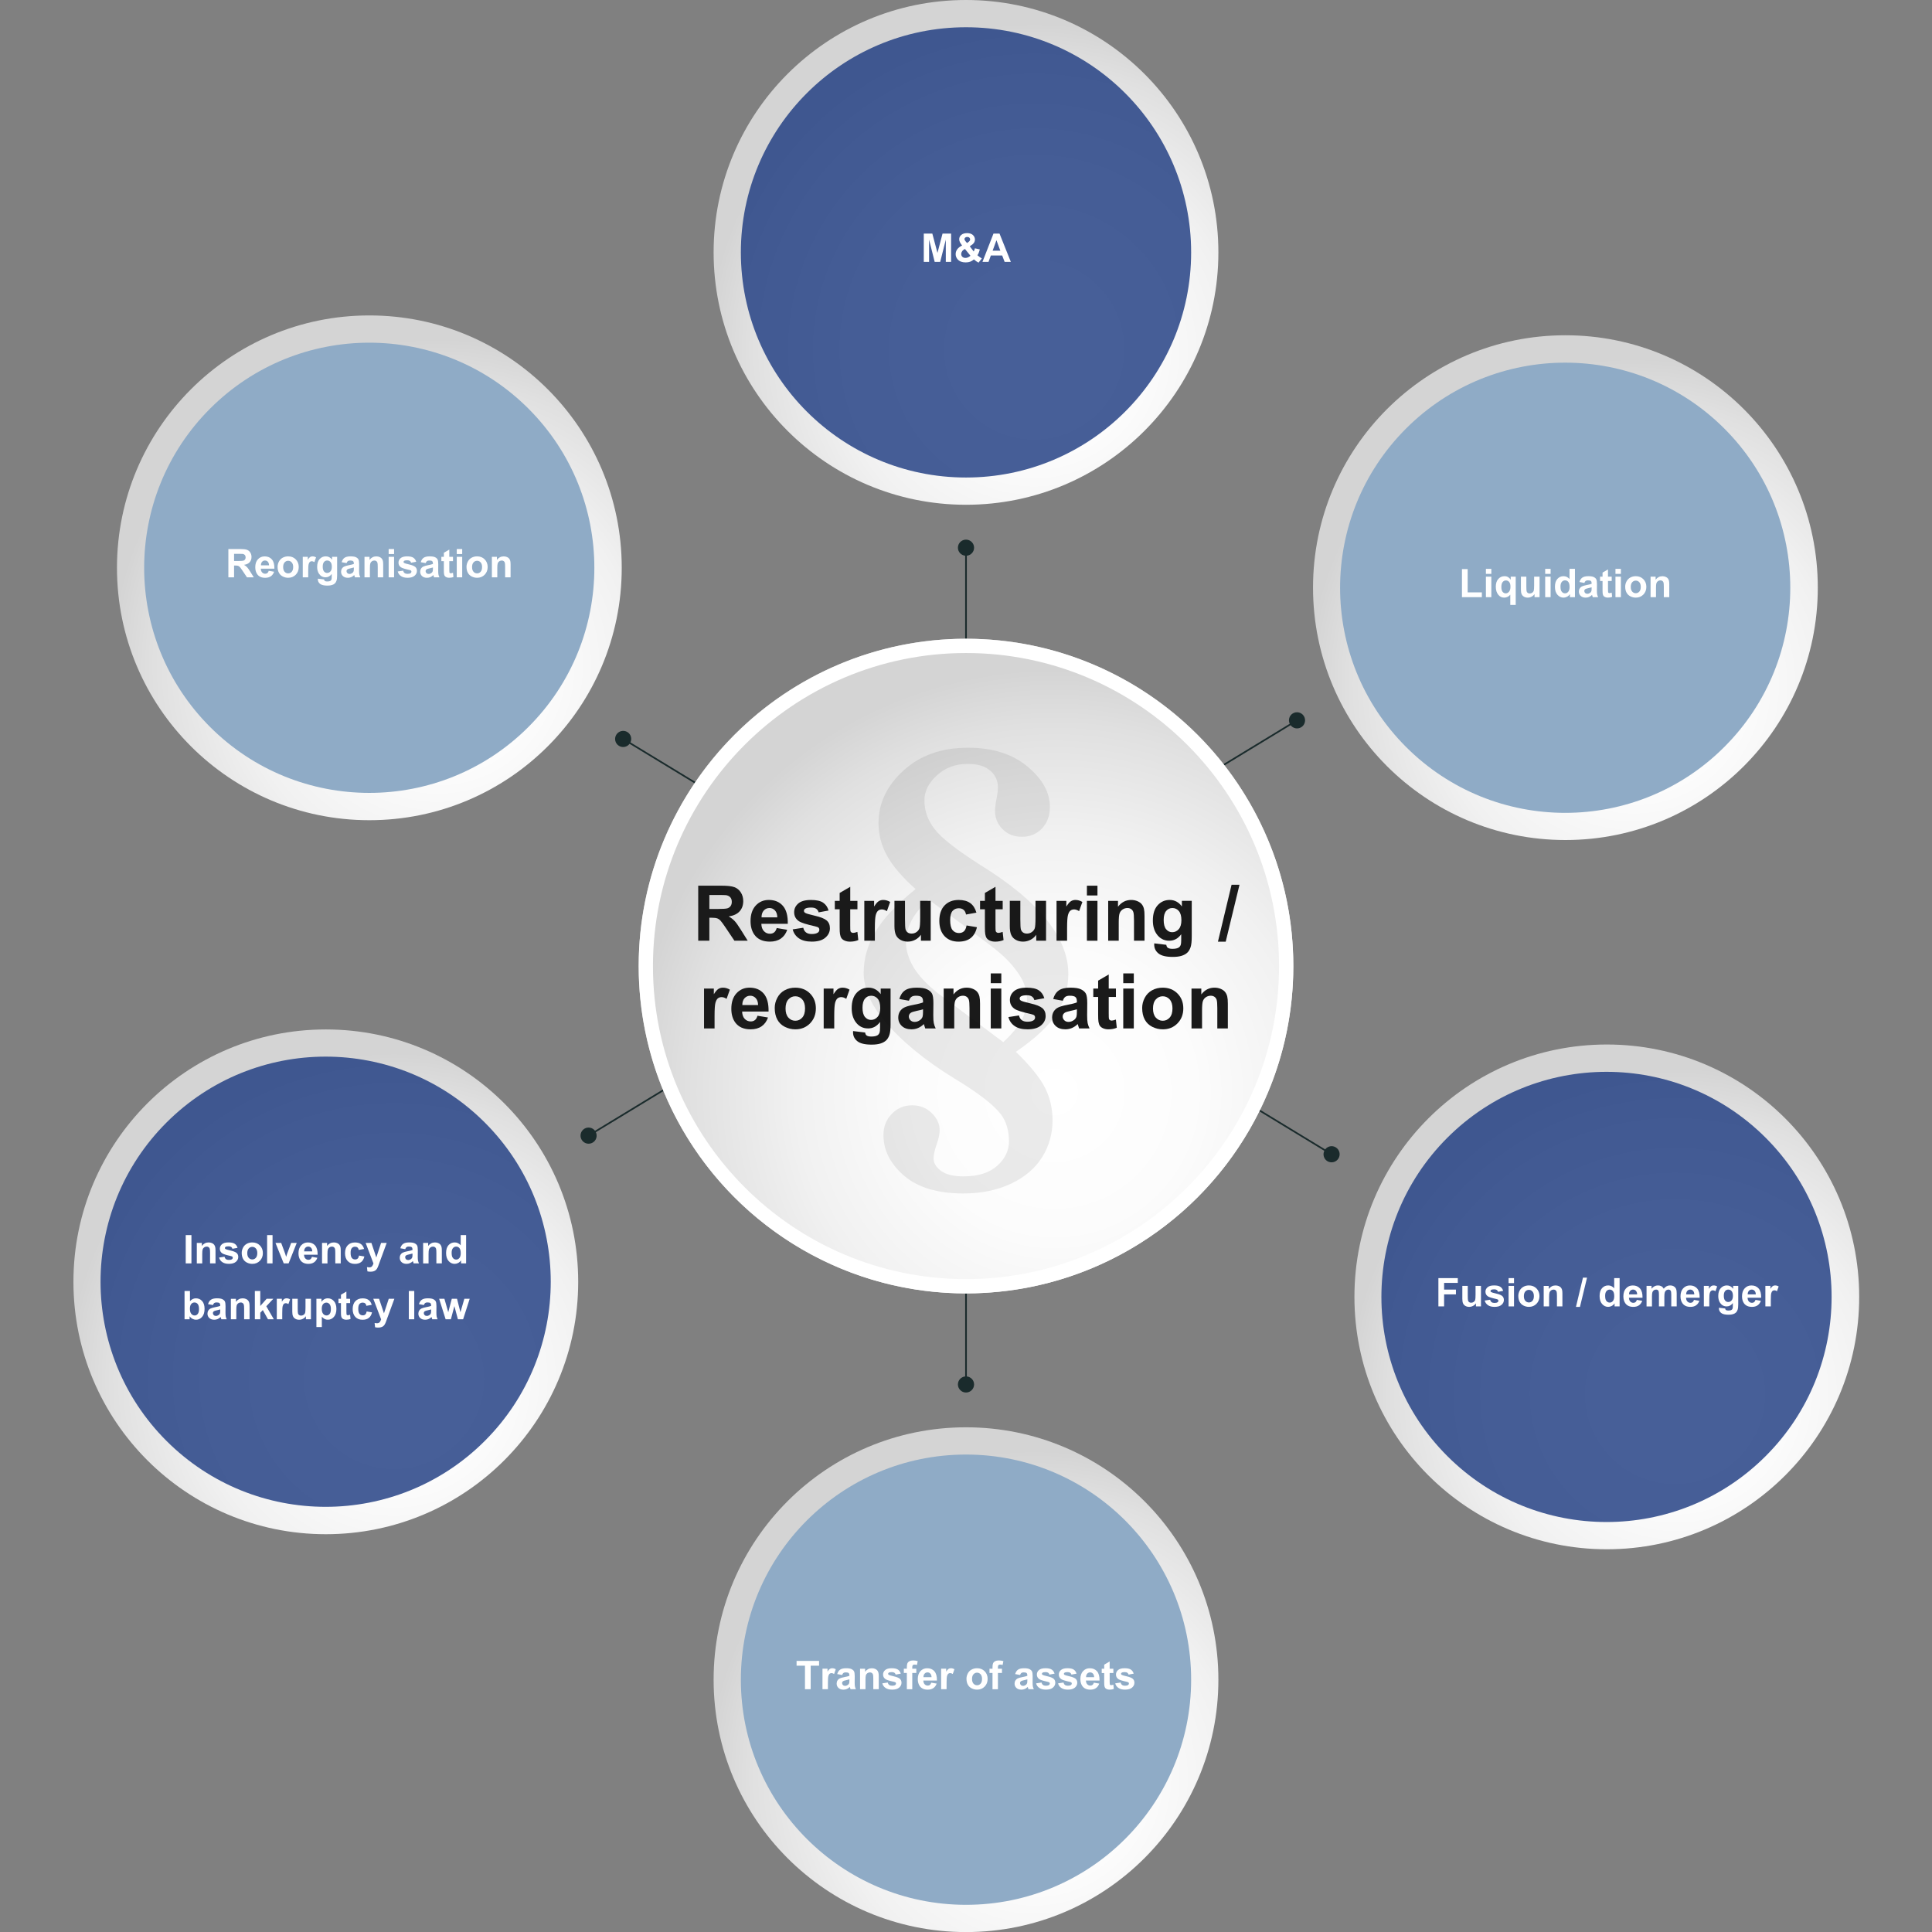 <?xml version="1.0" encoding="UTF-8"?> <!-- Generator: Adobe Illustrator 24.1.3, SVG Export Plug-In . SVG Version: 6.00 Build 0) --> <svg xmlns="http://www.w3.org/2000/svg" xmlns:xlink="http://www.w3.org/1999/xlink" version="1.1" x="0px" y="0px" viewBox="0 0 1417.32 1417.38" style="enable-background:new 0 0 1417.32 1417.38;" xml:space="preserve"><rect x="0" y="0" width="1417.32" height="1417.38" fill="#808080" stroke="none"/> <style type="text/css"> .st0{fill:#1A2B2C;} .st1{fill:url(#SVGID_1_);} .st2{opacity:0.81;fill:#1D3B80;} .st3{fill:url(#SVGID_2_);} .st4{fill:#8FABC6;} .st5{fill:url(#SVGID_3_);} .st6{fill:#FFFFFF;} .st7{fill:#1A1A1A;} .st8{fill:url(#SVGID_4_);} .st9{fill:url(#SVGID_5_);} .st10{fill:url(#SVGID_6_);} .st11{fill:url(#SVGID_7_);} .st12{opacity:0.08;} .st13{fill:url(#SVGID_8_);} .st14{fill:url(#SVGID_9_);} .st15{fill:url(#SVGID_10_);} .st16{fill:url(#SVGID_11_);} .st17{fill:url(#SVGID_12_);} .st18{fill:url(#SVGID_13_);} .st19{fill:url(#SVGID_14_);} .st20{fill:url(#SVGID_15_);} .st21{fill:url(#SVGID_16_);} .st22{fill:url(#SVGID_17_);} .st23{fill:url(#SVGID_18_);} .st24{fill:url(#SVGID_19_);} .st25{fill:url(#SVGID_20_);} .st26{fill:url(#SVGID_21_);} .st27{fill:url(#SVGID_22_);} .st28{fill:url(#SVGID_23_);} .st29{fill:url(#SVGID_24_);} .st30{fill:url(#SVGID_25_);} .st31{fill:url(#SVGID_26_);} .st32{fill:url(#SVGID_27_);} .st33{fill:url(#SVGID_28_);} .st34{fill:url(#SVGID_29_);} .st35{fill:url(#SVGID_30_);} .st36{fill:url(#SVGID_31_);} .st37{fill:url(#SVGID_32_);} .st38{fill:url(#SVGID_33_);} .st39{fill:url(#SVGID_34_);} .st40{fill:url(#SVGID_35_);} .st41{fill:url(#SVGID_36_);} .st42{fill:url(#SVGID_37_);} .st43{fill:url(#SVGID_38_);} .st44{fill:url(#SVGID_39_);} .st45{fill:url(#SVGID_40_);} .st46{fill:url(#SVGID_41_);} .st47{fill:url(#SVGID_42_);} .st48{fill:url(#SVGID_43_);} .st49{fill:url(#SVGID_44_);} .st50{fill:url(#SVGID_45_);} .st51{fill:url(#SVGID_46_);} .st52{fill:url(#SVGID_47_);} .st53{fill:url(#SVGID_48_);} .st54{fill:url(#SVGID_49_);} .st55{fill:url(#SVGID_50_);} .st56{fill:url(#SVGID_51_);} .st57{fill:url(#SVGID_52_);} .st58{fill:url(#SVGID_53_);} .st59{fill:url(#SVGID_54_);} .st60{fill:url(#SVGID_55_);} .st61{fill:url(#SVGID_56_);} .st62{fill:url(#SVGID_57_);} .st63{fill:url(#SVGID_58_);} .st64{fill:url(#SVGID_59_);} .st65{fill:url(#SVGID_60_);} .st66{fill:url(#SVGID_61_);} .st67{fill:url(#SVGID_62_);} .st68{fill:url(#SVGID_63_);} .st69{fill:url(#SVGID_64_);} .st70{fill:url(#SVGID_65_);} .st71{fill:url(#SVGID_66_);} .st72{fill:url(#SVGID_67_);} .st73{fill:url(#SVGID_68_);} .st74{fill:url(#SVGID_69_);} .st75{fill:url(#SVGID_70_);} .st76{fill:url(#SVGID_71_);} .st77{fill:url(#SVGID_72_);} .st78{fill:url(#SVGID_73_);} .st79{fill:url(#SVGID_74_);} .st80{fill:url(#SVGID_75_);} .st81{fill:url(#SVGID_76_);} .st82{fill:url(#SVGID_77_);} .st83{fill:url(#SVGID_78_);} .st84{fill:url(#SVGID_79_);} .st85{fill:url(#SVGID_80_);} .st86{fill:url(#SVGID_81_);} .st87{fill:url(#SVGID_82_);} .st88{fill:url(#SVGID_83_);} .st89{fill:url(#SVGID_84_);} .st90{fill:url(#SVGID_85_);} .st91{fill:url(#SVGID_86_);} .st92{fill:url(#SVGID_87_);} .st93{fill:url(#SVGID_88_);} .st94{fill:url(#SVGID_89_);} .st95{fill:url(#SVGID_90_);} .st96{fill:url(#SVGID_91_);} .st97{fill:url(#SVGID_92_);} .st98{fill:url(#SVGID_93_);} .st99{fill:url(#SVGID_94_);} .st100{fill:url(#SVGID_95_);} .st101{fill:url(#SVGID_96_);} .st102{fill:url(#SVGID_97_);} .st103{fill:url(#SVGID_98_);} .st104{fill:url(#SVGID_99_);} .st105{fill:url(#SVGID_100_);} .st106{fill:url(#SVGID_101_);} .st107{fill:url(#SVGID_102_);} .st108{fill:url(#SVGID_103_);} .st109{fill:url(#SVGID_104_);} .st110{fill:url(#SVGID_105_);} .st111{fill:url(#SVGID_106_);} .st112{fill:url(#SVGID_107_);} .st113{fill:url(#SVGID_108_);} .st114{fill:url(#SVGID_109_);} .st115{fill:url(#SVGID_110_);} .st116{fill:url(#SVGID_111_);} .st117{fill:url(#SVGID_112_);} .st118{fill:url(#SVGID_113_);} .st119{fill:url(#SVGID_114_);} .st120{fill:url(#SVGID_115_);} .st121{fill:url(#SVGID_116_);} .st122{fill:url(#SVGID_117_);} .st123{fill:url(#SVGID_118_);} .st124{fill:url(#SVGID_119_);} .st125{fill:url(#SVGID_120_);} .st126{fill:url(#SVGID_121_);} .st127{fill:url(#SVGID_122_);} .st128{fill:url(#SVGID_123_);} .st129{fill:url(#SVGID_124_);} .st130{fill:url(#SVGID_125_);} .st131{stroke:#000000;stroke-width:0.5;stroke-miterlimit:10;} .st132{fill:url(#SVGID_126_);} .st133{fill:url(#SVGID_127_);} .st134{fill:url(#SVGID_128_);} .st135{fill:url(#SVGID_129_);} .st136{fill:url(#SVGID_130_);} .st137{fill:url(#SVGID_131_);} .st138{fill:url(#SVGID_132_);} </style> <g id="Ebene_1"> </g> <g id="Ebene_2"> <path class="st0" d="M714.59,401.8c0-3.27-2.65-5.93-5.93-5.93c-3.27,0-5.93,2.65-5.93,5.93c0,3.06,2.33,5.55,5.31,5.87v78.84h1.23 v-78.84C712.26,407.35,714.59,404.86,714.59,401.8z"></path> <path class="st0" d="M702.73,1015.63c0,3.27,2.65,5.93,5.93,5.93c3.27,0,5.93-2.65,5.93-5.93c0-3.06-2.33-5.55-5.31-5.87v-78.84 h-1.23v78.84C705.06,1010.07,702.73,1012.56,702.73,1015.63z"></path> <g> <path class="st0" d="M954.56,533.51c2.8-1.7,3.69-5.35,1.99-8.15c-1.7-2.8-5.35-3.69-8.15-1.99c-2.62,1.59-3.53,4.88-2.25,7.59 l-67.36,40.96l0.64,1.05l67.36-40.96C948.6,534.4,951.94,535.1,954.56,533.51z"></path> <path class="st0" d="M428.72,828.03c-2.8,1.7-3.69,5.35-1.99,8.15c1.7,2.8,5.35,3.69,8.15,1.99c2.62-1.59,3.53-4.88,2.25-7.59 l67.36-40.96l-0.64-1.05l-67.36,40.96C434.68,827.14,431.34,826.44,428.72,828.03z"></path> </g> <g> <path class="st0" d="M454.09,547.17c-2.8-1.7-3.69-5.35-1.99-8.15c1.7-2.8,5.35-3.69,8.15-1.99c2.62,1.59,3.53,4.88,2.25,7.59 l67.36,40.96l-0.64,1.05l-67.36-40.96C460.04,548.06,456.7,548.76,454.09,547.17z"></path> <path class="st0" d="M979.92,841.69c2.8,1.7,3.69,5.35,1.99,8.15c-1.7,2.8-5.35,3.69-8.15,1.99c-2.62-1.59-3.53-4.88-2.25-7.59 l-67.36-40.96l0.64-1.05l67.36,40.96C973.97,840.79,977.31,840.1,979.92,841.69z"></path> </g> <radialGradient id="SVGID_1_" cx="758.704" cy="256.385" r="260.142" gradientUnits="userSpaceOnUse"> <stop offset="0" style="stop-color:#FFFFFF"></stop> <stop offset="0.305" style="stop-color:#FCFCFC"></stop> <stop offset="0.561" style="stop-color:#F1F1F1"></stop> <stop offset="0.799" style="stop-color:#E0E0E0"></stop> <stop offset="0.92" style="stop-color:#D4D4D4"></stop> </radialGradient> <circle class="st1" cx="708.66" cy="185.15" r="185.15"></circle> <circle class="st2" cx="708.66" cy="185.15" r="165.16"></circle> <radialGradient id="SVGID_2_" cx="758.704" cy="1303.459" r="260.142" gradientUnits="userSpaceOnUse"> <stop offset="0" style="stop-color:#FFFFFF"></stop> <stop offset="0.305" style="stop-color:#FCFCFC"></stop> <stop offset="0.561" style="stop-color:#F1F1F1"></stop> <stop offset="0.799" style="stop-color:#E0E0E0"></stop> <stop offset="0.92" style="stop-color:#D4D4D4"></stop> </radialGradient> <circle class="st3" cx="708.66" cy="1232.22" r="185.15"></circle> <circle class="st4" cx="708.66" cy="1232.22" r="165.16"></circle> <g> <path class="st6" d="M677.69,192.13v-20.76h6.27l3.77,14.16l3.72-14.16h6.29v20.76h-3.89v-16.34l-4.12,16.34h-4.04l-4.11-16.34 v16.34H677.69z"></path> <path class="st6" d="M720.27,189.6l-2.41,3.07c-1.18-0.58-2.31-1.37-3.4-2.38c-0.84,0.76-1.73,1.31-2.68,1.67 c-0.94,0.36-2.07,0.54-3.37,0.54c-2.59,0-4.53-0.73-5.83-2.18c-1.01-1.12-1.51-2.42-1.51-3.88c0-1.33,0.4-2.53,1.19-3.59 c0.79-1.06,1.98-1.98,3.55-2.77c-0.71-0.84-1.24-1.64-1.6-2.4s-0.54-1.48-0.54-2.16c0-1.25,0.5-2.32,1.51-3.19 c1.01-0.87,2.44-1.31,4.3-1.31c1.79,0,3.2,0.46,4.21,1.37c1.01,0.92,1.52,2.04,1.52,3.36c0,0.84-0.25,1.64-0.75,2.39 c-0.5,0.75-1.51,1.61-3.03,2.56l2.89,3.81c0.34-0.6,0.63-1.39,0.88-2.36l3.6,0.82c-0.36,1.27-0.67,2.21-0.93,2.8 c-0.26,0.59-0.55,1.08-0.85,1.48c0.44,0.42,1.02,0.87,1.72,1.37S719.94,189.44,720.27,189.6z M707.88,182.63 c-0.92,0.46-1.6,1.02-2.05,1.67s-0.68,1.32-0.68,2c0,0.86,0.28,1.56,0.84,2.1c0.56,0.54,1.31,0.81,2.26,0.81 c0.62,0,1.22-0.12,1.8-0.37c0.58-0.25,1.2-0.65,1.88-1.22L707.88,182.63z M709.43,178.31l1.08-0.82c0.79-0.61,1.19-1.22,1.19-1.83 c0-0.51-0.19-0.94-0.57-1.3c-0.38-0.36-0.9-0.54-1.55-0.54c-0.63,0-1.13,0.16-1.49,0.47c-0.36,0.32-0.54,0.68-0.54,1.1 c0,0.49,0.3,1.09,0.91,1.79L709.43,178.31z"></path> <path class="st6" d="M741.56,192.13H737l-1.81-4.72h-8.3l-1.71,4.72h-4.45l8.09-20.76h4.43L741.56,192.13z M733.85,183.92 l-2.86-7.7l-2.8,7.7H733.85z"></path> </g> <radialGradient id="SVGID_3_" cx="289.064" cy="1011.584" r="260.142" gradientUnits="userSpaceOnUse"> <stop offset="0" style="stop-color:#FFFFFF"></stop> <stop offset="0.305" style="stop-color:#FCFCFC"></stop> <stop offset="0.561" style="stop-color:#F1F1F1"></stop> <stop offset="0.799" style="stop-color:#E0E0E0"></stop> <stop offset="0.92" style="stop-color:#D4D4D4"></stop> </radialGradient> <circle class="st5" cx="239.02" cy="940.35" r="185.15"></circle> <ellipse transform="matrix(0.707 -0.707 0.707 0.707 -594.92 444.436)" class="st2" cx="239.02" cy="940.35" rx="165.16" ry="165.16"></ellipse> <g> <path class="st6" d="M136.25,926.83v-20.76h4.19v20.76H136.25z"></path> <path class="st6" d="M158.08,926.83h-3.98v-7.67c0-1.62-0.08-2.67-0.25-3.15s-0.45-0.85-0.83-1.11c-0.38-0.26-0.84-0.4-1.38-0.4 c-0.69,0-1.31,0.19-1.85,0.57c-0.55,0.38-0.92,0.88-1.13,1.5c-0.2,0.62-0.3,1.77-0.3,3.46v6.81h-3.98v-15.04h3.7V914 c1.31-1.7,2.96-2.55,4.96-2.55c0.88,0,1.68,0.16,2.41,0.47s1.28,0.72,1.65,1.21c0.37,0.49,0.63,1.05,0.78,1.67 c0.15,0.62,0.22,1.51,0.22,2.68V926.83z"></path> <path class="st6" d="M160.72,922.54l3.99-0.61c0.17,0.77,0.51,1.36,1.03,1.76s1.25,0.6,2.18,0.6c1.03,0,1.8-0.19,2.32-0.57 c0.35-0.26,0.52-0.62,0.52-1.06c0-0.3-0.09-0.55-0.28-0.75c-0.2-0.19-0.64-0.36-1.33-0.52c-3.21-0.71-5.24-1.35-6.1-1.94 c-1.19-0.81-1.78-1.94-1.78-3.38c0-1.3,0.51-2.4,1.54-3.29s2.62-1.33,4.79-1.33c2.06,0,3.59,0.33,4.59,1 c1,0.67,1.69,1.66,2.07,2.97l-3.75,0.69c-0.16-0.58-0.46-1.03-0.91-1.35c-0.45-0.31-1.09-0.47-1.92-0.47 c-1.05,0-1.8,0.15-2.25,0.44c-0.3,0.21-0.45,0.48-0.45,0.81c0,0.28,0.13,0.52,0.4,0.72c0.36,0.26,1.6,0.64,3.72,1.12 c2.12,0.48,3.6,1.07,4.44,1.77c0.83,0.71,1.25,1.69,1.25,2.96c0,1.38-0.58,2.56-1.73,3.55c-1.15,0.99-2.86,1.49-5.11,1.49 c-2.05,0-3.67-0.42-4.86-1.25C161.86,925.09,161.08,923.96,160.72,922.54z"></path> <path class="st6" d="M177.32,919.1c0-1.32,0.33-2.6,0.98-3.84c0.65-1.24,1.57-2.18,2.77-2.83c1.19-0.65,2.53-0.98,4-0.98 c2.27,0,4.14,0.74,5.59,2.22s2.18,3.34,2.18,5.6c0,2.28-0.73,4.16-2.2,5.66c-1.47,1.5-3.32,2.24-5.54,2.24 c-1.38,0-2.69-0.31-3.94-0.93c-1.25-0.62-2.2-1.54-2.85-2.74C177.65,922.29,177.32,920.83,177.32,919.1z M181.4,919.31 c0,1.49,0.35,2.63,1.06,3.43s1.58,1.19,2.62,1.19s1.91-0.4,2.61-1.19c0.7-0.79,1.06-1.95,1.06-3.46c0-1.47-0.35-2.61-1.06-3.4 c-0.7-0.79-1.57-1.19-2.61-1.19s-1.91,0.4-2.62,1.19S181.4,917.82,181.4,919.31z"></path> <path class="st6" d="M195.96,926.83v-20.76h3.98v20.76H195.96z"></path> <path class="st6" d="M208.15,926.83l-6.06-15.04h4.18l2.83,7.67l0.82,2.56c0.22-0.65,0.35-1.08,0.41-1.29 c0.13-0.42,0.27-0.85,0.42-1.27l2.86-7.67h4.09l-5.98,15.04H208.15z"></path> <path class="st6" d="M228.85,922.04l3.96,0.67c-0.51,1.45-1.31,2.56-2.41,3.32c-1.1,0.76-2.48,1.14-4.13,1.14 c-2.61,0-4.55-0.85-5.81-2.56c-0.99-1.37-1.49-3.1-1.49-5.18c0-2.49,0.65-4.44,1.95-5.85s2.95-2.12,4.94-2.12 c2.24,0,4,0.74,5.3,2.22s1.91,3.74,1.85,6.79h-9.97c0.03,1.18,0.35,2.1,0.96,2.75s1.38,0.98,2.29,0.98c0.62,0,1.15-0.17,1.57-0.51 S228.64,922.8,228.85,922.04z M229.08,918.02c-0.03-1.15-0.33-2.03-0.89-2.63s-1.26-0.9-2.07-0.9c-0.87,0-1.59,0.32-2.15,0.95 s-0.84,1.49-0.84,2.58H229.08z"></path> <path class="st6" d="M249.95,926.83h-3.98v-7.67c0-1.62-0.08-2.67-0.25-3.15s-0.45-0.85-0.83-1.11c-0.38-0.26-0.84-0.4-1.38-0.4 c-0.69,0-1.31,0.19-1.85,0.57c-0.55,0.38-0.92,0.88-1.13,1.5c-0.2,0.62-0.3,1.77-0.3,3.46v6.81h-3.98v-15.04h3.7V914 c1.31-1.7,2.96-2.55,4.96-2.55c0.88,0,1.68,0.16,2.41,0.47s1.28,0.72,1.65,1.21c0.37,0.49,0.63,1.05,0.78,1.67 c0.15,0.62,0.22,1.51,0.22,2.68V926.83z"></path> <path class="st6" d="M267.1,916.24l-3.92,0.71c-0.13-0.78-0.43-1.37-0.9-1.77c-0.47-0.4-1.07-0.59-1.82-0.59 c-0.99,0-1.78,0.34-2.37,1.03c-0.59,0.68-0.88,1.83-0.88,3.43c0,1.78,0.3,3.04,0.9,3.78c0.6,0.74,1.4,1.11,2.41,1.11 c0.76,0,1.37-0.21,1.85-0.64s0.82-1.17,1.02-2.22l3.91,0.67c-0.41,1.79-1.18,3.15-2.34,4.06c-1.15,0.92-2.7,1.37-4.63,1.37 c-2.2,0-3.95-0.69-5.26-2.08c-1.31-1.39-1.96-3.31-1.96-5.76c0-2.48,0.66-4.42,1.97-5.8c1.31-1.38,3.09-2.07,5.32-2.07 c1.83,0,3.29,0.39,4.37,1.18C265.85,913.42,266.63,914.62,267.1,916.24z"></path> <path class="st6" d="M268.23,911.79h4.23l3.6,10.68l3.51-10.68h4.12l-5.31,14.47l-0.95,2.62c-0.35,0.88-0.68,1.55-1,2.01 c-0.32,0.46-0.68,0.84-1.09,1.12c-0.41,0.29-0.92,0.51-1.51,0.67c-0.6,0.16-1.28,0.24-2.03,0.24c-0.76,0-1.52-0.08-2.25-0.24 l-0.35-3.12c0.62,0.12,1.18,0.18,1.69,0.18c0.93,0,1.61-0.27,2.05-0.81s0.78-1.23,1.02-2.07L268.23,911.79z"></path> <path class="st6" d="M297.28,916.38l-3.61-0.65c0.41-1.45,1.1-2.53,2.1-3.23s2.46-1.05,4.42-1.05c1.77,0,3.1,0.21,3.96,0.63 s1.48,0.95,1.83,1.6c0.35,0.65,0.53,1.83,0.53,3.56l-0.04,4.64c0,1.32,0.06,2.3,0.19,2.92c0.13,0.63,0.37,1.3,0.71,2.02h-3.94 c-0.1-0.26-0.23-0.66-0.38-1.18c-0.07-0.24-0.11-0.39-0.14-0.47c-0.68,0.66-1.41,1.16-2.18,1.49c-0.77,0.33-1.6,0.5-2.48,0.5 c-1.55,0-2.77-0.42-3.66-1.26c-0.89-0.84-1.34-1.9-1.34-3.19c0-0.85,0.2-1.61,0.61-2.27c0.41-0.67,0.97-1.18,1.71-1.53 c0.73-0.35,1.79-0.66,3.17-0.93c1.86-0.35,3.15-0.67,3.87-0.98v-0.4c0-0.77-0.19-1.31-0.57-1.64c-0.38-0.33-1.09-0.49-2.14-0.49 c-0.71,0-1.26,0.14-1.66,0.42S297.52,915.68,297.28,916.38z M302.6,919.61c-0.51,0.17-1.32,0.37-2.42,0.61 c-1.1,0.24-1.83,0.47-2.17,0.69c-0.52,0.37-0.78,0.83-0.78,1.4c0,0.56,0.21,1.04,0.62,1.45c0.42,0.41,0.94,0.61,1.59,0.61 c0.72,0,1.4-0.24,2.05-0.71c0.48-0.36,0.8-0.8,0.95-1.32c0.1-0.34,0.16-0.99,0.16-1.94V919.61z"></path> <path class="st6" d="M324.11,926.83h-3.98v-7.67c0-1.62-0.08-2.67-0.25-3.15s-0.45-0.85-0.83-1.11c-0.38-0.26-0.84-0.4-1.38-0.4 c-0.69,0-1.31,0.19-1.85,0.57c-0.55,0.38-0.92,0.88-1.13,1.5c-0.2,0.62-0.3,1.77-0.3,3.46v6.81h-3.98v-15.04h3.7V914 c1.31-1.7,2.96-2.55,4.96-2.55c0.88,0,1.68,0.16,2.41,0.47s1.28,0.72,1.65,1.21c0.37,0.49,0.63,1.05,0.78,1.67 c0.15,0.62,0.22,1.51,0.22,2.68V926.83z"></path> <path class="st6" d="M341.94,926.83h-3.7v-2.21c-0.61,0.86-1.34,1.5-2.17,1.92c-0.83,0.42-1.68,0.63-2.53,0.63 c-1.73,0-3.21-0.7-4.44-2.09c-1.23-1.39-1.85-3.33-1.85-5.83c0-2.55,0.6-4.49,1.8-5.81s2.71-1.99,4.55-1.99 c1.68,0,3.13,0.7,4.36,2.1v-7.48h3.98V926.83z M331.32,918.99c0,1.6,0.22,2.77,0.67,3.48c0.64,1.04,1.54,1.56,2.69,1.56 c0.92,0,1.69-0.39,2.34-1.17c0.64-0.78,0.96-1.94,0.96-3.49c0-1.73-0.31-2.97-0.93-3.73s-1.42-1.14-2.39-1.14 c-0.94,0-1.73,0.38-2.37,1.13C331.64,916.37,331.32,917.49,331.32,918.99z"></path> <path class="st6" d="M135.38,967.83v-20.76h3.98v7.48c1.23-1.4,2.68-2.1,4.36-2.1c1.83,0,3.35,0.66,4.55,1.99s1.8,3.23,1.8,5.71 c0,2.57-0.61,4.55-1.83,5.93c-1.22,1.39-2.71,2.08-4.45,2.08c-0.86,0-1.71-0.21-2.54-0.64c-0.83-0.43-1.56-1.06-2.16-1.9v2.21 H135.38z M139.33,959.99c0,1.56,0.25,2.71,0.74,3.46c0.69,1.06,1.6,1.59,2.75,1.59c0.88,0,1.63-0.38,2.24-1.13 c0.62-0.75,0.93-1.93,0.93-3.55c0-1.72-0.31-2.96-0.93-3.72s-1.42-1.14-2.39-1.14c-0.95,0-1.75,0.37-2.38,1.11 S139.33,958.47,139.33,959.99z"></path> <path class="st6" d="M156.23,957.38l-3.61-0.65c0.41-1.45,1.1-2.53,2.1-3.23s2.46-1.05,4.42-1.05c1.77,0,3.1,0.21,3.96,0.63 s1.48,0.95,1.83,1.6c0.35,0.65,0.53,1.83,0.53,3.56l-0.04,4.64c0,1.32,0.06,2.3,0.19,2.92c0.13,0.63,0.37,1.3,0.71,2.02h-3.94 c-0.1-0.26-0.23-0.66-0.38-1.18c-0.07-0.24-0.11-0.39-0.14-0.47c-0.68,0.66-1.41,1.16-2.18,1.49c-0.77,0.33-1.6,0.5-2.48,0.5 c-1.55,0-2.77-0.42-3.66-1.26c-0.89-0.84-1.34-1.9-1.34-3.19c0-0.85,0.2-1.61,0.61-2.27c0.41-0.67,0.97-1.18,1.71-1.53 c0.73-0.35,1.79-0.66,3.17-0.93c1.86-0.35,3.15-0.67,3.87-0.98v-0.4c0-0.77-0.19-1.31-0.57-1.64c-0.38-0.33-1.09-0.49-2.14-0.49 c-0.71,0-1.26,0.14-1.66,0.42S156.48,956.68,156.23,957.38z M161.56,960.61c-0.51,0.17-1.32,0.37-2.42,0.61 c-1.1,0.24-1.83,0.47-2.17,0.69c-0.52,0.37-0.78,0.83-0.78,1.4c0,0.56,0.21,1.04,0.62,1.45c0.42,0.41,0.94,0.61,1.59,0.61 c0.72,0,1.4-0.24,2.05-0.71c0.48-0.36,0.8-0.8,0.95-1.32c0.1-0.34,0.16-0.99,0.16-1.94V960.61z"></path> <path class="st6" d="M183.07,967.83h-3.98v-7.67c0-1.62-0.08-2.67-0.25-3.15s-0.45-0.85-0.83-1.11c-0.38-0.26-0.84-0.4-1.38-0.4 c-0.69,0-1.31,0.19-1.85,0.57c-0.55,0.38-0.92,0.88-1.13,1.5c-0.2,0.62-0.3,1.77-0.3,3.46v6.81h-3.98v-15.04h3.7V955 c1.31-1.7,2.96-2.55,4.96-2.55c0.88,0,1.68,0.16,2.41,0.47s1.28,0.72,1.65,1.21c0.37,0.49,0.63,1.05,0.78,1.67 c0.15,0.62,0.22,1.51,0.22,2.68V967.83z"></path> <path class="st6" d="M186.96,967.83v-20.76h3.98v11.02l4.66-5.3h4.9l-5.14,5.49l5.51,9.54h-4.29l-3.78-6.75l-1.85,1.94v4.81 H186.96z"></path> <path class="st6" d="M207.04,967.83h-3.98v-15.04h3.7v2.14c0.63-1.01,1.2-1.67,1.71-2c0.51-0.32,1.08-0.48,1.72-0.48 c0.91,0,1.78,0.25,2.62,0.75l-1.23,3.47c-0.67-0.43-1.29-0.65-1.87-0.65c-0.56,0-1.03,0.15-1.42,0.46s-0.69,0.86-0.91,1.66 c-0.22,0.8-0.33,2.48-0.33,5.04V967.83z"></path> <path class="st6" d="M224.41,967.83v-2.25c-0.55,0.8-1.27,1.44-2.16,1.9c-0.89,0.46-1.83,0.69-2.83,0.69 c-1.01,0-1.92-0.22-2.72-0.67c-0.8-0.44-1.38-1.07-1.74-1.87c-0.36-0.8-0.54-1.91-0.54-3.33v-9.52h3.98v6.91 c0,2.11,0.07,3.41,0.22,3.89c0.15,0.48,0.41,0.85,0.8,1.13s0.88,0.42,1.47,0.42c0.68,0,1.29-0.19,1.83-0.56s0.91-0.83,1.1-1.39 c0.2-0.55,0.3-1.9,0.3-4.06v-6.34h3.98v15.04H224.41z"></path> <path class="st6" d="M232.12,952.79h3.71V955c0.48-0.75,1.13-1.37,1.95-1.84s1.73-0.71,2.73-0.71c1.75,0,3.23,0.68,4.45,2.05 c1.22,1.37,1.83,3.28,1.83,5.72c0,2.51-0.61,4.46-1.84,5.85s-2.71,2.09-4.46,2.09c-0.83,0-1.58-0.17-2.26-0.5 c-0.67-0.33-1.39-0.9-2.13-1.7v7.58h-3.98V952.79z M236.05,960.06c0,1.69,0.33,2.94,1.01,3.75c0.67,0.81,1.49,1.21,2.45,1.21 c0.93,0,1.69-0.37,2.31-1.11s0.92-1.96,0.92-3.65c0-1.58-0.32-2.75-0.95-3.51c-0.63-0.76-1.42-1.15-2.35-1.15 c-0.97,0-1.78,0.38-2.42,1.13C236.37,957.47,236.05,958.58,236.05,960.06z"></path> <path class="st6" d="M256.84,952.79v3.17h-2.72v6.06c0,1.23,0.03,1.94,0.08,2.15c0.05,0.2,0.17,0.37,0.35,0.5 c0.18,0.13,0.41,0.2,0.67,0.2c0.37,0,0.9-0.13,1.6-0.38l0.34,3.09c-0.93,0.4-1.97,0.59-3.14,0.59c-0.72,0-1.36-0.12-1.94-0.36 c-0.58-0.24-1-0.55-1.27-0.93c-0.27-0.38-0.46-0.9-0.56-1.55c-0.08-0.46-0.13-1.4-0.13-2.8v-6.56h-1.83v-3.17h1.83v-2.99 l3.99-2.32v5.31H256.84z"></path> <path class="st6" d="M272.71,957.24l-3.92,0.71c-0.13-0.78-0.43-1.37-0.9-1.77c-0.47-0.4-1.07-0.59-1.82-0.59 c-0.99,0-1.78,0.34-2.37,1.03c-0.59,0.68-0.88,1.83-0.88,3.43c0,1.78,0.3,3.04,0.9,3.78c0.6,0.74,1.4,1.11,2.41,1.11 c0.76,0,1.37-0.21,1.85-0.64s0.82-1.17,1.02-2.22l3.91,0.67c-0.41,1.79-1.18,3.15-2.34,4.06c-1.15,0.92-2.7,1.37-4.63,1.37 c-2.2,0-3.95-0.69-5.26-2.08c-1.31-1.39-1.96-3.31-1.96-5.76c0-2.48,0.66-4.42,1.97-5.8s3.09-2.07,5.32-2.07 c1.83,0,3.29,0.39,4.37,1.18C271.47,954.42,272.24,955.62,272.71,957.24z"></path> <path class="st6" d="M273.85,952.79h4.23l3.6,10.68l3.51-10.68h4.12L284,967.26l-0.95,2.62c-0.35,0.88-0.68,1.55-1,2.01 c-0.32,0.46-0.68,0.84-1.09,1.12c-0.41,0.29-0.92,0.51-1.51,0.67c-0.6,0.16-1.28,0.24-2.03,0.24c-0.76,0-1.52-0.08-2.25-0.24 l-0.35-3.12c0.62,0.12,1.18,0.18,1.69,0.18c0.93,0,1.61-0.27,2.05-0.81s0.78-1.23,1.02-2.07L273.85,952.79z"></path> <path class="st6" d="M299.92,967.83v-20.76h3.98v20.76H299.92z"></path> <path class="st6" d="M310.95,957.38l-3.61-0.65c0.41-1.45,1.1-2.53,2.1-3.23s2.46-1.05,4.42-1.05c1.77,0,3.1,0.21,3.96,0.63 s1.48,0.95,1.83,1.6c0.35,0.65,0.53,1.83,0.53,3.56l-0.04,4.64c0,1.32,0.06,2.3,0.19,2.92c0.13,0.63,0.37,1.3,0.71,2.02h-3.94 c-0.1-0.26-0.23-0.66-0.38-1.18c-0.07-0.24-0.11-0.39-0.14-0.47c-0.68,0.66-1.41,1.16-2.18,1.49c-0.77,0.33-1.6,0.5-2.48,0.5 c-1.55,0-2.77-0.42-3.66-1.26c-0.89-0.84-1.34-1.9-1.34-3.19c0-0.85,0.2-1.61,0.61-2.27c0.41-0.67,0.97-1.18,1.71-1.53 c0.73-0.35,1.79-0.66,3.17-0.93c1.86-0.35,3.15-0.67,3.87-0.98v-0.4c0-0.77-0.19-1.31-0.57-1.64c-0.38-0.33-1.09-0.49-2.14-0.49 c-0.71,0-1.26,0.14-1.66,0.42S311.19,956.68,310.95,957.38z M316.27,960.61c-0.51,0.17-1.32,0.37-2.42,0.61 c-1.1,0.24-1.83,0.47-2.17,0.69c-0.52,0.37-0.78,0.83-0.78,1.4c0,0.56,0.21,1.04,0.62,1.45c0.42,0.41,0.94,0.61,1.59,0.61 c0.72,0,1.4-0.24,2.05-0.71c0.48-0.36,0.8-0.8,0.95-1.32c0.1-0.34,0.16-0.99,0.16-1.94V960.61z"></path> <path class="st6" d="M326.91,967.83l-4.76-15.04h3.87l2.82,9.86l2.59-9.86h3.84l2.51,9.86l2.87-9.86h3.92l-4.83,15.04h-3.82 l-2.59-9.67l-2.55,9.67H326.91z"></path> </g> <radialGradient id="SVGID_4_" cx="320.998" cy="487.784" r="260.142" gradientUnits="userSpaceOnUse"> <stop offset="0" style="stop-color:#FFFFFF"></stop> <stop offset="0.305" style="stop-color:#FCFCFC"></stop> <stop offset="0.561" style="stop-color:#F1F1F1"></stop> <stop offset="0.799" style="stop-color:#E0E0E0"></stop> <stop offset="0.92" style="stop-color:#D4D4D4"></stop> </radialGradient> <circle class="st8" cx="270.96" cy="416.55" r="185.15"></circle> <ellipse transform="matrix(0.707 -0.707 0.707 0.707 -215.184 313.599)" class="st4" cx="270.96" cy="416.55" rx="165.16" ry="165.16"></ellipse> <g> <path class="st6" d="M167.53,423.53v-20.76h8.82c2.22,0,3.83,0.19,4.83,0.56c1.01,0.37,1.81,1.04,2.42,1.99 c0.6,0.95,0.91,2.04,0.91,3.27c0,1.56-0.46,2.84-1.37,3.86c-0.92,1.02-2.28,1.65-4.11,1.92c0.91,0.53,1.65,1.11,2.24,1.74 c0.59,0.63,1.39,1.76,2.39,3.37l2.53,4.05h-5.01l-3.03-4.52c-1.08-1.61-1.81-2.63-2.21-3.05s-0.82-0.71-1.26-0.86 c-0.44-0.16-1.15-0.23-2.11-0.23h-0.85v8.67H167.53z M171.73,411.55h3.1c2.01,0,3.27-0.09,3.77-0.26c0.5-0.17,0.89-0.46,1.17-0.88 c0.28-0.42,0.42-0.94,0.42-1.56c0-0.7-0.19-1.26-0.56-1.69c-0.37-0.43-0.9-0.7-1.58-0.81c-0.34-0.05-1.36-0.07-3.06-0.07h-3.27 V411.55z"></path> <path class="st6" d="M197.14,418.75l3.96,0.67c-0.51,1.45-1.31,2.56-2.41,3.32c-1.1,0.76-2.48,1.14-4.13,1.14 c-2.62,0-4.55-0.85-5.81-2.56c-0.99-1.37-1.49-3.1-1.49-5.18c0-2.49,0.65-4.44,1.95-5.85c1.3-1.41,2.95-2.12,4.94-2.12 c2.24,0,4,0.74,5.3,2.21c1.29,1.48,1.91,3.74,1.85,6.79h-9.97c0.03,1.18,0.35,2.1,0.96,2.75c0.61,0.66,1.38,0.98,2.29,0.98 c0.62,0,1.15-0.17,1.57-0.51S196.93,419.5,197.14,418.75z M197.37,414.72c-0.03-1.15-0.33-2.03-0.89-2.63s-1.25-0.9-2.07-0.9 c-0.87,0-1.59,0.32-2.15,0.95c-0.57,0.63-0.84,1.49-0.83,2.58H197.37z"></path> <path class="st6" d="M203.64,415.8c0-1.32,0.33-2.6,0.98-3.84s1.57-2.18,2.77-2.83c1.19-0.65,2.53-0.98,4-0.98 c2.27,0,4.14,0.74,5.59,2.21c1.45,1.48,2.18,3.34,2.18,5.6c0,2.27-0.73,4.16-2.2,5.66c-1.47,1.5-3.32,2.24-5.54,2.24 c-1.38,0-2.69-0.31-3.94-0.93c-1.25-0.62-2.2-1.54-2.85-2.74S203.64,417.53,203.64,415.8z M207.72,416.01 c0,1.49,0.35,2.63,1.06,3.43s1.58,1.19,2.62,1.19c1.04,0,1.91-0.4,2.61-1.19c0.7-0.79,1.06-1.95,1.06-3.46 c0-1.47-0.35-2.61-1.06-3.4c-0.7-0.79-1.57-1.19-2.61-1.19c-1.04,0-1.91,0.4-2.62,1.19S207.72,414.52,207.72,416.01z"></path> <path class="st6" d="M226.09,423.53h-3.98v-15.04h3.7v2.14c0.63-1.01,1.2-1.68,1.71-2c0.5-0.32,1.08-0.48,1.72-0.48 c0.91,0,1.78,0.25,2.62,0.75l-1.23,3.47c-0.67-0.43-1.29-0.65-1.87-0.65c-0.56,0-1.03,0.15-1.42,0.46 c-0.39,0.31-0.69,0.86-0.91,1.66c-0.22,0.8-0.33,2.48-0.33,5.04V423.53z"></path> <path class="st6" d="M233.2,424.52l4.54,0.55c0.08,0.53,0.25,0.89,0.52,1.09c0.38,0.28,0.97,0.42,1.78,0.42 c1.04,0,1.82-0.16,2.34-0.47c0.35-0.21,0.61-0.54,0.79-1.01c0.12-0.33,0.18-0.94,0.18-1.83v-2.2c-1.19,1.62-2.69,2.44-4.5,2.44 c-2.02,0-3.62-0.85-4.8-2.56c-0.92-1.35-1.39-3.03-1.39-5.04c0-2.52,0.61-4.45,1.82-5.78c1.21-1.33,2.72-2,4.52-2 c1.86,0,3.39,0.82,4.6,2.45v-2.11h3.72v13.49c0,1.78-0.15,3.1-0.44,3.98c-0.29,0.88-0.7,1.57-1.23,2.07 c-0.53,0.5-1.23,0.89-2.12,1.17c-0.88,0.28-2,0.42-3.35,0.42c-2.55,0-4.36-0.44-5.42-1.31c-1.07-0.87-1.6-1.98-1.6-3.32 C233.18,424.87,233.19,424.71,233.2,424.52z M236.75,415.7c0,1.6,0.31,2.76,0.93,3.5c0.62,0.74,1.38,1.11,2.29,1.11 c0.97,0,1.79-0.38,2.46-1.14c0.67-0.76,1-1.89,1-3.38c0-1.56-0.32-2.71-0.96-3.47c-0.64-0.75-1.45-1.13-2.44-1.13 c-0.95,0-1.74,0.37-2.36,1.11C237.06,413.05,236.75,414.18,236.75,415.7z"></path> <path class="st6" d="M254.25,413.08l-3.61-0.65c0.41-1.45,1.1-2.53,2.1-3.23c0.99-0.7,2.46-1.05,4.42-1.05 c1.77,0,3.1,0.21,3.96,0.63c0.87,0.42,1.48,0.95,1.83,1.6c0.35,0.65,0.53,1.83,0.53,3.56l-0.04,4.64c0,1.32,0.06,2.3,0.19,2.92 c0.13,0.63,0.37,1.3,0.71,2.02h-3.94c-0.1-0.26-0.23-0.66-0.38-1.17c-0.07-0.24-0.11-0.39-0.14-0.47 c-0.68,0.66-1.41,1.16-2.18,1.49c-0.77,0.33-1.6,0.5-2.48,0.5c-1.55,0-2.77-0.42-3.66-1.26c-0.89-0.84-1.34-1.9-1.34-3.19 c0-0.85,0.2-1.61,0.61-2.27c0.41-0.67,0.97-1.18,1.71-1.53s1.79-0.66,3.17-0.93c1.86-0.35,3.15-0.67,3.87-0.98v-0.4 c0-0.76-0.19-1.31-0.57-1.63c-0.38-0.33-1.09-0.49-2.14-0.49c-0.71,0-1.26,0.14-1.66,0.42 C254.82,411.89,254.5,412.38,254.25,413.08z M259.58,416.31c-0.51,0.17-1.32,0.37-2.42,0.61s-1.83,0.47-2.17,0.69 c-0.52,0.37-0.78,0.83-0.78,1.4c0,0.56,0.21,1.04,0.62,1.44c0.42,0.41,0.94,0.61,1.59,0.61c0.72,0,1.4-0.24,2.05-0.71 c0.48-0.36,0.8-0.8,0.95-1.32c0.1-0.34,0.16-0.99,0.16-1.94V416.31z"></path> <path class="st6" d="M281.09,423.53h-3.98v-7.67c0-1.62-0.08-2.67-0.25-3.15c-0.17-0.48-0.45-0.85-0.83-1.11 c-0.38-0.26-0.84-0.4-1.38-0.4c-0.69,0-1.31,0.19-1.85,0.57c-0.55,0.38-0.92,0.88-1.13,1.5s-0.3,1.78-0.3,3.46v6.81h-3.98v-15.04 h3.7v2.21c1.31-1.7,2.96-2.55,4.96-2.55c0.88,0,1.68,0.16,2.41,0.47c0.73,0.32,1.28,0.72,1.65,1.21c0.37,0.49,0.63,1.05,0.78,1.67 s0.22,1.52,0.22,2.68V423.53z"></path> <path class="st6" d="M285.12,406.45v-3.68h3.98v3.68H285.12z M285.12,423.53v-15.04h3.98v15.04H285.12z"></path> <path class="st6" d="M291.78,419.24l3.99-0.61c0.17,0.77,0.51,1.36,1.03,1.76c0.52,0.4,1.25,0.6,2.18,0.6 c1.03,0,1.8-0.19,2.32-0.57c0.35-0.26,0.52-0.62,0.52-1.06c0-0.3-0.09-0.55-0.28-0.75c-0.2-0.19-0.64-0.36-1.33-0.52 c-3.21-0.71-5.24-1.35-6.1-1.94c-1.19-0.81-1.78-1.94-1.78-3.38c0-1.3,0.51-2.4,1.54-3.29c1.03-0.89,2.62-1.33,4.79-1.33 c2.06,0,3.59,0.33,4.59,1c1,0.67,1.69,1.66,2.07,2.97l-3.75,0.69c-0.16-0.58-0.46-1.03-0.91-1.34c-0.45-0.31-1.09-0.47-1.92-0.47 c-1.05,0-1.8,0.15-2.25,0.44c-0.3,0.21-0.45,0.48-0.45,0.81c0,0.28,0.13,0.52,0.4,0.72c0.36,0.26,1.6,0.64,3.72,1.12 c2.12,0.48,3.6,1.07,4.44,1.77c0.83,0.71,1.25,1.69,1.25,2.96c0,1.38-0.58,2.56-1.73,3.55c-1.15,0.99-2.86,1.49-5.11,1.49 c-2.05,0-3.67-0.42-4.86-1.25C292.93,421.79,292.14,420.67,291.78,419.24z"></path> <path class="st6" d="M312.28,413.08l-3.61-0.65c0.41-1.45,1.1-2.53,2.1-3.23c0.99-0.7,2.46-1.05,4.42-1.05 c1.77,0,3.1,0.21,3.96,0.63c0.87,0.42,1.48,0.95,1.83,1.6c0.35,0.65,0.53,1.83,0.53,3.56l-0.04,4.64c0,1.32,0.06,2.3,0.19,2.92 c0.13,0.63,0.37,1.3,0.71,2.02h-3.94c-0.1-0.26-0.23-0.66-0.38-1.17c-0.07-0.24-0.11-0.39-0.14-0.47 c-0.68,0.66-1.41,1.16-2.18,1.49c-0.77,0.33-1.6,0.5-2.48,0.5c-1.55,0-2.77-0.42-3.66-1.26c-0.89-0.84-1.34-1.9-1.34-3.19 c0-0.85,0.2-1.61,0.61-2.27c0.41-0.67,0.97-1.18,1.71-1.53s1.79-0.66,3.17-0.93c1.86-0.35,3.15-0.67,3.87-0.98v-0.4 c0-0.76-0.19-1.31-0.57-1.63c-0.38-0.33-1.09-0.49-2.14-0.49c-0.71,0-1.26,0.14-1.66,0.42 C312.85,411.89,312.53,412.38,312.28,413.08z M317.6,416.31c-0.51,0.17-1.32,0.37-2.42,0.61s-1.83,0.47-2.17,0.69 c-0.52,0.37-0.78,0.83-0.78,1.4c0,0.56,0.21,1.04,0.62,1.44c0.42,0.41,0.94,0.61,1.59,0.61c0.72,0,1.4-0.24,2.05-0.71 c0.48-0.36,0.8-0.8,0.95-1.32c0.1-0.34,0.16-0.99,0.16-1.94V416.31z"></path> <path class="st6" d="M332.33,408.49v3.17h-2.72v6.06c0,1.23,0.03,1.94,0.08,2.14s0.17,0.37,0.35,0.5c0.18,0.13,0.41,0.2,0.67,0.2 c0.37,0,0.9-0.13,1.6-0.38l0.34,3.09c-0.93,0.4-1.97,0.59-3.14,0.59c-0.72,0-1.36-0.12-1.94-0.36c-0.58-0.24-1-0.55-1.27-0.93 c-0.27-0.38-0.46-0.9-0.56-1.55c-0.08-0.46-0.13-1.4-0.13-2.8v-6.56h-1.83v-3.17h1.83v-2.99l3.99-2.32v5.31H332.33z"></path> <path class="st6" d="M335.09,406.45v-3.68h3.98v3.68H335.09z M335.09,423.53v-15.04h3.98v15.04H335.09z"></path> <path class="st6" d="M342.23,415.8c0-1.32,0.33-2.6,0.98-3.84s1.57-2.18,2.77-2.83s2.53-0.98,4-0.98c2.28,0,4.14,0.74,5.59,2.21 c1.45,1.48,2.18,3.34,2.18,5.6c0,2.27-0.73,4.16-2.2,5.66s-3.32,2.24-5.54,2.24c-1.38,0-2.69-0.31-3.94-0.93s-2.2-1.54-2.85-2.74 S342.23,417.53,342.23,415.8z M346.31,416.01c0,1.49,0.35,2.63,1.06,3.43s1.58,1.19,2.62,1.19c1.04,0,1.91-0.4,2.61-1.19 s1.05-1.95,1.05-3.46c0-1.47-0.35-2.61-1.05-3.4s-1.57-1.19-2.61-1.19c-1.04,0-1.91,0.4-2.62,1.19S346.31,414.52,346.31,416.01z"></path> <path class="st6" d="M374.54,423.53h-3.98v-7.67c0-1.62-0.08-2.67-0.25-3.15c-0.17-0.48-0.45-0.85-0.83-1.11 c-0.38-0.26-0.84-0.4-1.38-0.4c-0.69,0-1.31,0.19-1.85,0.57c-0.55,0.38-0.92,0.88-1.13,1.5s-0.3,1.78-0.3,3.46v6.81h-3.98v-15.04 h3.7v2.21c1.31-1.7,2.96-2.55,4.96-2.55c0.88,0,1.68,0.16,2.41,0.47c0.73,0.32,1.28,0.72,1.65,1.21c0.37,0.49,0.63,1.05,0.78,1.67 s0.22,1.52,0.22,2.68V423.53z"></path> </g> <g> <path class="st6" d="M590.53,1239.2v-17.25h-6.16v-3.51h16.5v3.51h-6.15v17.25H590.53z"></path> <path class="st6" d="M607.35,1239.2h-3.98v-15.04h3.7v2.14c0.63-1.01,1.2-1.67,1.71-2c0.5-0.32,1.08-0.48,1.72-0.48 c0.91,0,1.78,0.25,2.62,0.75l-1.23,3.47c-0.67-0.43-1.29-0.65-1.87-0.65c-0.56,0-1.03,0.15-1.42,0.46 c-0.39,0.31-0.69,0.86-0.91,1.66c-0.22,0.8-0.33,2.48-0.33,5.04V1239.2z"></path> <path class="st6" d="M617.8,1228.76l-3.61-0.65c0.41-1.45,1.1-2.53,2.1-3.23c0.99-0.7,2.46-1.05,4.42-1.05 c1.78,0,3.1,0.21,3.96,0.63c0.87,0.42,1.48,0.96,1.83,1.6c0.35,0.65,0.53,1.83,0.53,3.56l-0.04,4.64c0,1.32,0.06,2.3,0.19,2.92 c0.13,0.63,0.37,1.3,0.71,2.02h-3.94c-0.1-0.26-0.23-0.66-0.38-1.18c-0.07-0.23-0.11-0.39-0.14-0.47 c-0.68,0.66-1.41,1.16-2.18,1.49c-0.77,0.33-1.6,0.5-2.48,0.5c-1.55,0-2.77-0.42-3.66-1.26c-0.89-0.84-1.34-1.9-1.34-3.19 c0-0.85,0.2-1.61,0.61-2.27c0.41-0.67,0.97-1.18,1.71-1.53c0.73-0.35,1.79-0.66,3.17-0.93c1.86-0.35,3.15-0.67,3.87-0.98v-0.4 c0-0.77-0.19-1.31-0.57-1.63c-0.38-0.33-1.09-0.49-2.14-0.49c-0.71,0-1.26,0.14-1.66,0.42 C618.37,1227.57,618.05,1228.06,617.8,1228.76z M623.13,1231.98c-0.51,0.17-1.32,0.37-2.42,0.61c-1.1,0.24-1.83,0.47-2.17,0.7 c-0.52,0.37-0.78,0.83-0.78,1.4c0,0.56,0.21,1.04,0.62,1.45c0.42,0.41,0.94,0.61,1.59,0.61c0.72,0,1.4-0.24,2.05-0.71 c0.48-0.36,0.8-0.8,0.95-1.32c0.1-0.34,0.16-0.99,0.16-1.94V1231.98z"></path> <path class="st6" d="M644.64,1239.2h-3.98v-7.67c0-1.62-0.08-2.67-0.25-3.15s-0.45-0.85-0.83-1.11c-0.38-0.26-0.84-0.4-1.38-0.4 c-0.69,0-1.31,0.19-1.86,0.57c-0.55,0.38-0.92,0.88-1.12,1.5c-0.2,0.62-0.3,1.78-0.3,3.46v6.81h-3.98v-15.04h3.7v2.21 c1.31-1.7,2.96-2.55,4.96-2.55c0.88,0,1.68,0.16,2.41,0.47c0.73,0.32,1.28,0.72,1.65,1.21c0.37,0.49,0.63,1.05,0.78,1.67 c0.15,0.62,0.22,1.52,0.22,2.68V1239.2z"></path> <path class="st6" d="M647.27,1234.91l3.99-0.61c0.17,0.77,0.51,1.36,1.03,1.76c0.52,0.4,1.25,0.6,2.18,0.6 c1.03,0,1.8-0.19,2.32-0.57c0.35-0.26,0.52-0.62,0.52-1.06c0-0.3-0.09-0.55-0.28-0.75c-0.2-0.19-0.64-0.36-1.33-0.52 c-3.21-0.71-5.24-1.35-6.1-1.94c-1.19-0.81-1.78-1.94-1.78-3.38c0-1.3,0.51-2.4,1.54-3.29c1.03-0.89,2.62-1.33,4.79-1.33 c2.06,0,3.59,0.33,4.59,1c1,0.67,1.69,1.66,2.07,2.97l-3.75,0.69c-0.16-0.58-0.46-1.03-0.91-1.35c-0.45-0.31-1.09-0.47-1.92-0.47 c-1.05,0-1.8,0.15-2.25,0.44c-0.3,0.21-0.45,0.48-0.45,0.81c0,0.28,0.13,0.52,0.4,0.72c0.36,0.26,1.6,0.64,3.72,1.12 c2.12,0.48,3.6,1.07,4.44,1.77c0.83,0.71,1.25,1.7,1.25,2.96c0,1.38-0.58,2.56-1.73,3.55c-1.15,0.99-2.86,1.49-5.11,1.49 c-2.05,0-3.67-0.41-4.86-1.25C648.42,1237.47,647.64,1236.34,647.27,1234.91z"></path> <path class="st6" d="M663.06,1224.17h2.21v-1.13c0-1.27,0.13-2.21,0.4-2.83c0.27-0.62,0.76-1.13,1.49-1.52 c0.72-0.39,1.63-0.59,2.74-0.59c1.13,0,2.24,0.17,3.33,0.51l-0.54,2.78c-0.63-0.15-1.24-0.23-1.83-0.23 c-0.58,0-0.99,0.13-1.24,0.4c-0.25,0.27-0.38,0.79-0.38,1.55v1.06h2.97v3.13h-2.97v11.91h-3.98v-11.91h-2.21V1224.17z"></path> <path class="st6" d="M683.17,1234.42l3.96,0.66c-0.51,1.46-1.31,2.56-2.41,3.32c-1.1,0.76-2.48,1.14-4.13,1.14 c-2.62,0-4.55-0.85-5.81-2.56c-0.99-1.37-1.49-3.1-1.49-5.18c0-2.49,0.65-4.44,1.95-5.85c1.3-1.41,2.95-2.12,4.94-2.12 c2.24,0,4,0.74,5.3,2.21c1.29,1.48,1.91,3.74,1.85,6.79h-9.97c0.03,1.18,0.35,2.1,0.96,2.75c0.61,0.66,1.38,0.98,2.29,0.98 c0.62,0,1.15-0.17,1.57-0.51S682.95,1235.17,683.17,1234.42z M683.39,1230.4c-0.03-1.15-0.33-2.03-0.89-2.63s-1.25-0.9-2.07-0.9 c-0.87,0-1.59,0.32-2.15,0.95s-0.84,1.49-0.83,2.58H683.39z"></path> <path class="st6" d="M694.4,1239.2h-3.98v-15.04h3.7v2.14c0.63-1.01,1.2-1.67,1.71-2c0.51-0.32,1.08-0.48,1.72-0.48 c0.91,0,1.78,0.25,2.62,0.75l-1.23,3.47c-0.67-0.43-1.29-0.65-1.87-0.65c-0.56,0-1.03,0.15-1.42,0.46 c-0.39,0.31-0.69,0.86-0.91,1.66s-0.33,2.48-0.33,5.04V1239.2z"></path> <path class="st6" d="M709.01,1231.47c0-1.32,0.33-2.6,0.98-3.84c0.65-1.24,1.57-2.18,2.77-2.83c1.19-0.65,2.53-0.98,4-0.98 c2.28,0,4.14,0.74,5.59,2.21c1.45,1.48,2.18,3.35,2.18,5.6c0,2.28-0.73,4.16-2.2,5.66s-3.32,2.24-5.54,2.24 c-1.38,0-2.69-0.31-3.94-0.93s-2.2-1.54-2.85-2.74C709.34,1234.67,709.01,1233.2,709.01,1231.47z M713.09,1231.69 c0,1.49,0.35,2.63,1.06,3.43c0.71,0.79,1.58,1.19,2.62,1.19s1.91-0.4,2.61-1.19s1.05-1.95,1.05-3.46c0-1.47-0.35-2.61-1.05-3.4 s-1.57-1.19-2.61-1.19s-1.91,0.4-2.62,1.19C713.44,1229.05,713.09,1230.2,713.09,1231.69z"></path> <path class="st6" d="M725.9,1224.17h2.21v-1.13c0-1.27,0.13-2.21,0.4-2.83c0.27-0.62,0.76-1.13,1.49-1.52 c0.72-0.39,1.63-0.59,2.74-0.59c1.13,0,2.24,0.17,3.33,0.51l-0.54,2.78c-0.63-0.15-1.24-0.23-1.83-0.23 c-0.58,0-0.99,0.13-1.24,0.4s-0.38,0.79-0.38,1.55v1.06h2.97v3.13h-2.97v11.91h-3.98v-11.91h-2.21V1224.17z"></path> <path class="st6" d="M748.33,1228.76l-3.61-0.65c0.41-1.45,1.1-2.53,2.1-3.23c0.99-0.7,2.46-1.05,4.42-1.05 c1.77,0,3.1,0.21,3.96,0.63s1.48,0.96,1.83,1.6c0.35,0.65,0.53,1.83,0.53,3.56l-0.04,4.64c0,1.32,0.06,2.3,0.19,2.92 c0.13,0.63,0.37,1.3,0.71,2.02h-3.94c-0.1-0.26-0.23-0.66-0.38-1.18c-0.07-0.23-0.11-0.39-0.14-0.47 c-0.68,0.66-1.41,1.16-2.18,1.49c-0.77,0.33-1.6,0.5-2.48,0.5c-1.55,0-2.77-0.42-3.66-1.26c-0.89-0.84-1.34-1.9-1.34-3.19 c0-0.85,0.2-1.61,0.61-2.27s0.97-1.18,1.71-1.53s1.79-0.66,3.17-0.93c1.86-0.35,3.15-0.67,3.87-0.98v-0.4 c0-0.77-0.19-1.31-0.57-1.63c-0.38-0.33-1.09-0.49-2.14-0.49c-0.71,0-1.26,0.14-1.66,0.42 C748.9,1227.57,748.58,1228.06,748.33,1228.76z M753.66,1231.98c-0.51,0.17-1.32,0.37-2.42,0.61c-1.1,0.24-1.83,0.47-2.17,0.7 c-0.52,0.37-0.78,0.83-0.78,1.4c0,0.56,0.21,1.04,0.62,1.45s0.94,0.61,1.59,0.61c0.72,0,1.4-0.24,2.05-0.71 c0.48-0.36,0.8-0.8,0.95-1.32c0.1-0.34,0.16-0.99,0.16-1.94V1231.98z"></path> <path class="st6" d="M760.09,1234.91l3.99-0.61c0.17,0.77,0.51,1.36,1.03,1.76c0.52,0.4,1.25,0.6,2.18,0.6 c1.03,0,1.8-0.19,2.32-0.57c0.35-0.26,0.52-0.62,0.52-1.06c0-0.3-0.09-0.55-0.28-0.75c-0.2-0.19-0.64-0.36-1.33-0.52 c-3.21-0.71-5.24-1.35-6.1-1.94c-1.19-0.81-1.78-1.94-1.78-3.38c0-1.3,0.51-2.4,1.54-3.29c1.03-0.89,2.62-1.33,4.79-1.33 c2.06,0,3.59,0.33,4.59,1c1,0.67,1.69,1.66,2.07,2.97l-3.75,0.69c-0.16-0.58-0.47-1.03-0.91-1.35c-0.45-0.31-1.09-0.47-1.92-0.47 c-1.05,0-1.8,0.15-2.25,0.44c-0.3,0.21-0.45,0.48-0.45,0.81c0,0.28,0.13,0.52,0.4,0.72c0.36,0.26,1.6,0.64,3.72,1.12 c2.12,0.48,3.6,1.07,4.44,1.77c0.83,0.71,1.25,1.7,1.25,2.96c0,1.38-0.58,2.56-1.73,3.55c-1.15,0.99-2.86,1.49-5.11,1.49 c-2.05,0-3.67-0.41-4.86-1.25C761.23,1237.47,760.45,1236.34,760.09,1234.91z"></path> <path class="st6" d="M776.21,1234.91l3.99-0.61c0.17,0.77,0.51,1.36,1.03,1.76c0.52,0.4,1.25,0.6,2.18,0.6 c1.03,0,1.8-0.19,2.32-0.57c0.35-0.26,0.52-0.62,0.52-1.06c0-0.3-0.09-0.55-0.28-0.75c-0.2-0.19-0.64-0.36-1.33-0.52 c-3.21-0.71-5.24-1.35-6.1-1.94c-1.19-0.81-1.78-1.94-1.78-3.38c0-1.3,0.51-2.4,1.54-3.29c1.03-0.89,2.62-1.33,4.79-1.33 c2.06,0,3.59,0.33,4.59,1c1,0.67,1.69,1.66,2.07,2.97l-3.75,0.69c-0.16-0.58-0.47-1.03-0.91-1.35c-0.45-0.31-1.09-0.47-1.92-0.47 c-1.05,0-1.8,0.15-2.25,0.44c-0.3,0.21-0.45,0.48-0.45,0.81c0,0.28,0.13,0.52,0.4,0.72c0.36,0.26,1.6,0.64,3.72,1.12 c2.12,0.48,3.6,1.07,4.44,1.77c0.83,0.71,1.25,1.7,1.25,2.96c0,1.38-0.58,2.56-1.73,3.55c-1.15,0.99-2.86,1.49-5.11,1.49 c-2.05,0-3.67-0.41-4.86-1.25C777.36,1237.47,776.58,1236.34,776.21,1234.91z"></path> <path class="st6" d="M802.45,1234.42l3.96,0.66c-0.51,1.46-1.31,2.56-2.41,3.32s-2.48,1.14-4.13,1.14c-2.62,0-4.55-0.85-5.81-2.56 c-0.99-1.37-1.49-3.1-1.49-5.18c0-2.49,0.65-4.44,1.96-5.85c1.3-1.41,2.95-2.12,4.94-2.12c2.24,0,4,0.74,5.3,2.21 c1.29,1.48,1.91,3.74,1.85,6.79h-9.97c0.03,1.18,0.35,2.1,0.96,2.75c0.61,0.66,1.38,0.98,2.29,0.98c0.62,0,1.15-0.17,1.57-0.51 S802.24,1235.17,802.45,1234.42z M802.68,1230.4c-0.03-1.15-0.33-2.03-0.89-2.63s-1.26-0.9-2.07-0.9c-0.87,0-1.59,0.32-2.15,0.95 s-0.84,1.49-0.83,2.58H802.68z"></path> <path class="st6" d="M816.77,1224.17v3.17h-2.72v6.06c0,1.23,0.03,1.94,0.08,2.14s0.17,0.37,0.35,0.5c0.18,0.13,0.41,0.2,0.67,0.2 c0.37,0,0.9-0.13,1.6-0.38l0.34,3.09c-0.92,0.4-1.97,0.59-3.14,0.59c-0.72,0-1.36-0.12-1.94-0.36c-0.58-0.24-1-0.55-1.27-0.93 c-0.27-0.38-0.46-0.9-0.56-1.55c-0.08-0.46-0.13-1.4-0.13-2.8v-6.55h-1.83v-3.17h1.83v-2.99l3.99-2.32v5.31H816.77z"></path> <path class="st6" d="M818.13,1234.91l3.99-0.61c0.17,0.77,0.51,1.36,1.03,1.76c0.52,0.4,1.25,0.6,2.18,0.6 c1.03,0,1.8-0.19,2.32-0.57c0.35-0.26,0.52-0.62,0.52-1.06c0-0.3-0.09-0.55-0.28-0.75c-0.2-0.19-0.64-0.36-1.33-0.52 c-3.21-0.71-5.24-1.35-6.1-1.94c-1.19-0.81-1.78-1.94-1.78-3.38c0-1.3,0.51-2.4,1.54-3.29c1.03-0.89,2.62-1.33,4.79-1.33 c2.06,0,3.59,0.33,4.59,1c1,0.67,1.69,1.66,2.07,2.97l-3.75,0.69c-0.16-0.58-0.47-1.03-0.91-1.35c-0.45-0.31-1.09-0.47-1.92-0.47 c-1.05,0-1.8,0.15-2.25,0.44c-0.3,0.21-0.45,0.48-0.45,0.81c0,0.28,0.13,0.52,0.4,0.72c0.36,0.26,1.6,0.64,3.72,1.12 c2.12,0.48,3.6,1.07,4.44,1.77c0.83,0.71,1.25,1.7,1.25,2.96c0,1.38-0.58,2.56-1.73,3.55c-1.15,0.99-2.86,1.49-5.11,1.49 c-2.05,0-3.67-0.41-4.86-1.25C819.28,1237.47,818.5,1236.34,818.13,1234.91z"></path> </g> <radialGradient id="SVGID_5_" cx="1198.436" cy="502.33" r="260.142" gradientUnits="userSpaceOnUse"> <stop offset="0" style="stop-color:#FFFFFF"></stop> <stop offset="0.305" style="stop-color:#FCFCFC"></stop> <stop offset="0.561" style="stop-color:#F1F1F1"></stop> <stop offset="0.799" style="stop-color:#E0E0E0"></stop> <stop offset="0.92" style="stop-color:#D4D4D4"></stop> </radialGradient> <circle class="st9" cx="1148.39" cy="431.1" r="185.15"></circle> <ellipse transform="matrix(0.707 -0.707 0.707 0.707 31.526 938.302)" class="st4" cx="1148.39" cy="431.1" rx="165.16" ry="165.16"></ellipse> <g> <path class="st6" d="M1072.49,438.08v-20.59h4.19v17.09h10.42v3.5H1072.49z"></path> <path class="st6" d="M1090.07,421v-3.68h3.98V421H1090.07z M1090.07,438.08v-15.04h3.98v15.04H1090.07z"></path> <path class="st6" d="M1107.95,443.8v-7.56c-0.52,0.67-1.17,1.2-1.94,1.59s-1.61,0.59-2.51,0.59c-1.71,0-3.12-0.64-4.22-1.93 c-1.3-1.5-1.95-3.54-1.95-6.1c0-2.42,0.61-4.3,1.83-5.66s2.74-2.03,4.55-2.03c1,0,1.87,0.21,2.6,0.64 c0.73,0.43,1.38,1.07,1.95,1.93v-2.22h3.67v20.76H1107.95z M1108.08,430.37c0-1.54-0.31-2.68-0.94-3.43 c-0.63-0.75-1.41-1.13-2.36-1.13c-0.96,0-1.77,0.38-2.41,1.15c-0.65,0.77-0.97,1.98-0.97,3.64c0,1.65,0.31,2.84,0.93,3.58 c0.62,0.73,1.39,1.1,2.31,1.1c0.92,0,1.72-0.41,2.41-1.23C1107.73,433.22,1108.08,432,1108.08,430.37z"></path> <path class="st6" d="M1125.74,438.08v-2.25c-0.55,0.8-1.27,1.43-2.16,1.9c-0.89,0.46-1.83,0.69-2.83,0.69 c-1.01,0-1.92-0.22-2.72-0.67c-0.8-0.44-1.38-1.07-1.74-1.87c-0.36-0.8-0.54-1.91-0.54-3.33v-9.52h3.98v6.91 c0,2.12,0.07,3.41,0.22,3.89s0.41,0.85,0.8,1.13c0.39,0.28,0.88,0.42,1.47,0.42c0.68,0,1.29-0.19,1.83-0.56 c0.54-0.37,0.91-0.83,1.1-1.39c0.2-0.55,0.3-1.9,0.3-4.06v-6.34h3.98v15.04H1125.74z"></path> <path class="st6" d="M1133.55,421v-3.68h3.98V421H1133.55z M1133.55,438.08v-15.04h3.98v15.04H1133.55z"></path> <path class="st6" d="M1155.4,438.08h-3.7v-2.21c-0.61,0.86-1.34,1.5-2.17,1.92c-0.83,0.42-1.68,0.63-2.53,0.63 c-1.73,0-3.21-0.7-4.44-2.09c-1.23-1.39-1.85-3.33-1.85-5.83c0-2.55,0.6-4.49,1.8-5.81c1.2-1.33,2.71-1.99,4.54-1.99 c1.68,0,3.13,0.7,4.36,2.1v-7.48h3.98V438.08z M1144.78,430.23c0,1.61,0.22,2.77,0.67,3.48c0.64,1.04,1.54,1.56,2.69,1.56 c0.92,0,1.69-0.39,2.34-1.17c0.64-0.78,0.96-1.94,0.96-3.49c0-1.73-0.31-2.97-0.93-3.73c-0.62-0.76-1.42-1.14-2.39-1.14 c-0.94,0-1.73,0.38-2.37,1.12C1145.1,427.62,1144.78,428.74,1144.78,430.23z"></path> <path class="st6" d="M1162.3,427.63l-3.61-0.65c0.41-1.45,1.1-2.53,2.1-3.23s2.46-1.05,4.42-1.05c1.77,0,3.1,0.21,3.96,0.63 c0.87,0.42,1.48,0.95,1.83,1.6c0.35,0.65,0.53,1.83,0.53,3.56l-0.04,4.64c0,1.32,0.06,2.3,0.19,2.92c0.13,0.63,0.37,1.3,0.71,2.02 h-3.94c-0.1-0.26-0.23-0.66-0.38-1.17c-0.07-0.24-0.11-0.39-0.14-0.47c-0.68,0.66-1.41,1.16-2.18,1.49 c-0.77,0.33-1.6,0.5-2.48,0.5c-1.55,0-2.77-0.42-3.66-1.26c-0.89-0.84-1.34-1.9-1.34-3.19c0-0.85,0.2-1.61,0.61-2.27 c0.41-0.67,0.97-1.18,1.71-1.53c0.73-0.35,1.79-0.66,3.17-0.93c1.86-0.35,3.15-0.67,3.87-0.98v-0.4c0-0.76-0.19-1.31-0.57-1.63 c-0.38-0.33-1.09-0.49-2.14-0.49c-0.71,0-1.26,0.14-1.66,0.42S1162.54,426.93,1162.3,427.63z M1167.62,430.86 c-0.51,0.17-1.32,0.37-2.42,0.61c-1.1,0.24-1.83,0.47-2.17,0.69c-0.52,0.37-0.78,0.84-0.78,1.4c0,0.56,0.21,1.04,0.62,1.44 c0.42,0.41,0.94,0.61,1.59,0.61c0.72,0,1.4-0.24,2.05-0.71c0.48-0.36,0.8-0.8,0.95-1.32c0.1-0.34,0.16-0.99,0.16-1.94V430.86z"></path> <path class="st6" d="M1182.35,423.04v3.17h-2.72v6.06c0,1.23,0.03,1.94,0.08,2.15c0.05,0.2,0.17,0.37,0.35,0.5 c0.18,0.13,0.41,0.2,0.67,0.2c0.37,0,0.9-0.13,1.6-0.38l0.34,3.09c-0.92,0.4-1.97,0.59-3.14,0.59c-0.72,0-1.36-0.12-1.94-0.36 c-0.58-0.24-1-0.55-1.27-0.93c-0.27-0.38-0.46-0.9-0.56-1.55c-0.08-0.46-0.13-1.4-0.13-2.8v-6.56h-1.83v-3.17h1.83v-2.99 l3.99-2.32v5.31H1182.35z"></path> <path class="st6" d="M1185.11,421v-3.68h3.98V421H1185.11z M1185.11,438.08v-15.04h3.98v15.04H1185.11z"></path> <path class="st6" d="M1192.25,430.35c0-1.32,0.33-2.6,0.98-3.84c0.65-1.24,1.57-2.18,2.77-2.83c1.19-0.65,2.53-0.98,4-0.98 c2.28,0,4.14,0.74,5.59,2.22s2.18,3.34,2.18,5.6c0,2.28-0.73,4.16-2.2,5.66c-1.47,1.5-3.32,2.24-5.54,2.24 c-1.38,0-2.69-0.31-3.94-0.93s-2.2-1.54-2.85-2.74C1192.57,433.54,1192.25,432.07,1192.25,430.35z M1196.33,430.56 c0,1.49,0.35,2.63,1.06,3.43c0.71,0.79,1.58,1.19,2.62,1.19s1.91-0.4,2.61-1.19s1.05-1.94,1.05-3.46c0-1.47-0.35-2.61-1.05-3.4 s-1.57-1.19-2.61-1.19s-1.91,0.4-2.62,1.19C1196.68,427.92,1196.33,429.07,1196.33,430.56z"></path> <path class="st6" d="M1224.56,438.08h-3.98v-7.67c0-1.62-0.08-2.67-0.25-3.15s-0.45-0.85-0.83-1.11c-0.38-0.26-0.84-0.4-1.38-0.4 c-0.69,0-1.31,0.19-1.85,0.57c-0.55,0.38-0.92,0.88-1.13,1.5s-0.3,1.78-0.3,3.46v6.81h-3.98v-15.04h3.7v2.21 c1.31-1.7,2.96-2.55,4.96-2.55c0.88,0,1.68,0.16,2.41,0.47s1.28,0.72,1.65,1.21c0.37,0.49,0.63,1.05,0.78,1.67 s0.22,1.52,0.22,2.68V438.08z"></path> </g> <radialGradient id="SVGID_6_" cx="1228.805" cy="1022.634" r="260.142" gradientUnits="userSpaceOnUse"> <stop offset="0" style="stop-color:#FFFFFF"></stop> <stop offset="0.305" style="stop-color:#FCFCFC"></stop> <stop offset="0.561" style="stop-color:#F1F1F1"></stop> <stop offset="0.799" style="stop-color:#E0E0E0"></stop> <stop offset="0.92" style="stop-color:#D4D4D4"></stop> </radialGradient> <circle class="st10" cx="1178.76" cy="951.4" r="185.15"></circle> <ellipse transform="matrix(0.707 -0.707 0.707 0.707 -327.49 1112.17)" class="st2" cx="1178.76" cy="951.4" rx="165.16" ry="165.16"></ellipse> <g> <path class="st6" d="M1055.21,958.38v-20.76h14.23v3.51h-10.04v4.91h8.67v3.51h-8.67v8.82H1055.21z"></path> <path class="st6" d="M1082.76,958.38v-2.25c-0.55,0.8-1.27,1.43-2.16,1.9c-0.89,0.46-1.83,0.69-2.83,0.69 c-1.01,0-1.92-0.22-2.72-0.67c-0.8-0.44-1.38-1.07-1.74-1.87c-0.36-0.8-0.54-1.91-0.54-3.33v-9.52h3.98v6.91 c0,2.12,0.07,3.41,0.22,3.89s0.41,0.85,0.8,1.13c0.39,0.28,0.88,0.42,1.47,0.42c0.68,0,1.29-0.19,1.83-0.56 c0.54-0.37,0.91-0.83,1.1-1.39c0.2-0.55,0.3-1.9,0.3-4.06v-6.34h3.98v15.04H1082.76z"></path> <path class="st6" d="M1089.18,954.09l3.99-0.61c0.17,0.77,0.51,1.36,1.03,1.76c0.52,0.4,1.25,0.6,2.18,0.6 c1.03,0,1.8-0.19,2.32-0.57c0.35-0.26,0.52-0.62,0.52-1.06c0-0.3-0.09-0.55-0.28-0.75c-0.2-0.19-0.64-0.36-1.33-0.52 c-3.21-0.71-5.24-1.35-6.1-1.94c-1.19-0.81-1.78-1.94-1.78-3.38c0-1.3,0.51-2.4,1.54-3.29s2.62-1.33,4.79-1.33 c2.06,0,3.59,0.33,4.59,1.01c1,0.67,1.69,1.66,2.07,2.97l-3.75,0.69c-0.16-0.58-0.47-1.03-0.91-1.34 c-0.45-0.31-1.09-0.47-1.92-0.47c-1.05,0-1.8,0.15-2.25,0.44c-0.3,0.21-0.45,0.48-0.45,0.81c0,0.28,0.13,0.52,0.4,0.72 c0.36,0.26,1.6,0.64,3.72,1.12s3.6,1.07,4.44,1.77c0.83,0.71,1.25,1.7,1.25,2.96c0,1.38-0.58,2.56-1.73,3.55 c-1.15,0.99-2.86,1.49-5.11,1.49c-2.05,0-3.67-0.42-4.86-1.25S1089.55,955.52,1089.18,954.09z"></path> <path class="st6" d="M1106.71,941.3v-3.68h3.98v3.68H1106.71z M1106.71,958.38v-15.04h3.98v15.04H1106.71z"></path> <path class="st6" d="M1113.84,950.65c0-1.32,0.33-2.6,0.98-3.84c0.65-1.24,1.57-2.18,2.77-2.83c1.19-0.65,2.53-0.98,4-0.98 c2.28,0,4.14,0.74,5.59,2.22s2.18,3.34,2.18,5.6c0,2.28-0.73,4.16-2.2,5.66c-1.47,1.5-3.32,2.24-5.54,2.24 c-1.38,0-2.69-0.31-3.94-0.93s-2.2-1.54-2.85-2.74C1114.17,953.84,1113.84,952.38,1113.84,950.65z M1117.92,950.86 c0,1.49,0.35,2.63,1.06,3.43c0.71,0.79,1.58,1.19,2.62,1.19s1.91-0.4,2.61-1.19s1.05-1.94,1.05-3.46c0-1.47-0.35-2.61-1.05-3.4 s-1.57-1.19-2.61-1.19s-1.91,0.4-2.62,1.19C1118.28,948.23,1117.92,949.37,1117.92,950.86z"></path> <path class="st6" d="M1146.16,958.38h-3.98v-7.67c0-1.62-0.08-2.67-0.25-3.15s-0.45-0.85-0.83-1.11c-0.38-0.26-0.84-0.4-1.38-0.4 c-0.69,0-1.31,0.19-1.85,0.57c-0.55,0.38-0.92,0.88-1.13,1.5s-0.3,1.78-0.3,3.46v6.81h-3.98v-15.04h3.7v2.21 c1.31-1.7,2.96-2.55,4.96-2.55c0.88,0,1.68,0.16,2.41,0.47s1.28,0.72,1.65,1.21c0.37,0.49,0.63,1.05,0.78,1.67 s0.22,1.52,0.22,2.68V958.38z"></path> <path class="st6" d="M1156.13,958.74l5.14-21.47h2.99l-5.2,21.47H1156.13z"></path> <path class="st6" d="M1188.16,958.38h-3.7v-2.21c-0.61,0.86-1.34,1.5-2.17,1.92c-0.83,0.42-1.68,0.63-2.53,0.63 c-1.73,0-3.21-0.7-4.44-2.09c-1.23-1.39-1.85-3.33-1.85-5.83c0-2.55,0.6-4.49,1.8-5.81c1.2-1.33,2.71-1.99,4.54-1.99 c1.68,0,3.13,0.7,4.36,2.1v-7.48h3.98V958.38z M1177.54,950.54c0,1.61,0.22,2.77,0.67,3.48c0.64,1.04,1.54,1.56,2.69,1.56 c0.92,0,1.69-0.39,2.34-1.17c0.64-0.78,0.96-1.94,0.96-3.49c0-1.73-0.31-2.97-0.93-3.73c-0.62-0.76-1.42-1.14-2.39-1.14 c-0.94,0-1.73,0.38-2.37,1.12C1177.86,947.92,1177.54,949.04,1177.54,950.54z"></path> <path class="st6" d="M1200.79,953.6l3.96,0.67c-0.51,1.45-1.31,2.56-2.41,3.32s-2.48,1.14-4.13,1.14c-2.62,0-4.55-0.85-5.81-2.56 c-0.99-1.37-1.49-3.1-1.49-5.18c0-2.49,0.65-4.44,1.96-5.86c1.3-1.41,2.95-2.12,4.94-2.12c2.24,0,4,0.74,5.3,2.22 s1.91,3.74,1.85,6.79H1195c0.03,1.18,0.35,2.1,0.96,2.75c0.61,0.66,1.38,0.98,2.29,0.98c0.62,0,1.15-0.17,1.57-0.51 S1200.57,954.35,1200.79,953.6z M1201.01,949.57c-0.03-1.15-0.33-2.03-0.89-2.63s-1.26-0.9-2.07-0.9c-0.87,0-1.59,0.32-2.15,0.95 s-0.84,1.49-0.83,2.58H1201.01z"></path> <path class="st6" d="M1207.91,943.34h3.67v2.05c1.31-1.59,2.88-2.39,4.69-2.39c0.96,0,1.8,0.2,2.51,0.59c0.71,0.4,1.29,1,1.74,1.8 c0.66-0.8,1.37-1.4,2.14-1.8c0.76-0.4,1.58-0.59,2.45-0.59c1.1,0,2.04,0.22,2.8,0.67s1.34,1.11,1.71,1.98 c0.27,0.64,0.41,1.68,0.41,3.12v9.61h-3.98v-8.59c0-1.49-0.14-2.46-0.41-2.89c-0.37-0.57-0.93-0.85-1.7-0.85 c-0.56,0-1.08,0.17-1.57,0.51c-0.49,0.34-0.85,0.84-1.06,1.49c-0.22,0.66-0.33,1.69-0.33,3.11v7.22H1217v-8.24 c0-1.46-0.07-2.41-0.21-2.83c-0.14-0.42-0.36-0.74-0.66-0.95c-0.3-0.21-0.7-0.31-1.21-0.31c-0.61,0-1.17,0.16-1.66,0.5 s-0.84,0.81-1.05,1.43c-0.21,0.62-0.32,1.66-0.32,3.1v7.31h-3.98V943.34z"></path> <path class="st6" d="M1242.7,953.6l3.96,0.67c-0.51,1.45-1.31,2.56-2.41,3.32s-2.48,1.14-4.13,1.14c-2.62,0-4.55-0.85-5.81-2.56 c-0.99-1.37-1.49-3.1-1.49-5.18c0-2.49,0.65-4.44,1.96-5.86c1.3-1.41,2.95-2.12,4.94-2.12c2.24,0,4,0.74,5.3,2.22 s1.91,3.74,1.85,6.79h-9.97c0.03,1.18,0.35,2.1,0.96,2.75c0.61,0.66,1.38,0.98,2.29,0.98c0.62,0,1.15-0.17,1.57-0.51 S1242.49,954.35,1242.7,953.6z M1242.93,949.57c-0.03-1.15-0.33-2.03-0.89-2.63s-1.26-0.9-2.07-0.9c-0.87,0-1.59,0.32-2.15,0.95 s-0.84,1.49-0.83,2.58H1242.93z"></path> <path class="st6" d="M1253.93,958.38h-3.98v-15.04h3.7v2.14c0.63-1.01,1.2-1.68,1.71-2s1.08-0.48,1.72-0.48 c0.91,0,1.78,0.25,2.62,0.75l-1.23,3.47c-0.67-0.43-1.29-0.65-1.87-0.65c-0.56,0-1.03,0.15-1.42,0.46 c-0.39,0.31-0.69,0.86-0.91,1.66s-0.33,2.48-0.33,5.04V958.38z"></path> <path class="st6" d="M1261.04,959.37l4.55,0.55c0.08,0.53,0.25,0.89,0.52,1.09c0.38,0.28,0.97,0.42,1.78,0.42 c1.04,0,1.82-0.16,2.34-0.47c0.35-0.21,0.61-0.54,0.79-1c0.12-0.33,0.18-0.94,0.18-1.83v-2.19c-1.19,1.62-2.69,2.44-4.5,2.44 c-2.02,0-3.62-0.85-4.8-2.56c-0.92-1.35-1.39-3.03-1.39-5.04c0-2.52,0.61-4.45,1.82-5.78c1.21-1.33,2.72-2,4.52-2 c1.86,0,3.39,0.82,4.6,2.45v-2.11h3.72v13.49c0,1.78-0.15,3.1-0.44,3.98c-0.29,0.88-0.7,1.57-1.23,2.07s-1.23,0.89-2.12,1.18 s-2,0.42-3.35,0.42c-2.55,0-4.36-0.44-5.42-1.31c-1.07-0.87-1.6-1.98-1.6-3.32C1261.03,959.72,1261.03,959.56,1261.04,959.37z M1264.59,950.55c0,1.6,0.31,2.76,0.93,3.5s1.38,1.11,2.29,1.11c0.97,0,1.79-0.38,2.46-1.14c0.67-0.76,1.01-1.88,1.01-3.38 c0-1.56-0.32-2.71-0.96-3.47c-0.64-0.76-1.45-1.13-2.44-1.13c-0.95,0-1.74,0.37-2.36,1.11 C1264.9,947.9,1264.59,949.03,1264.59,950.55z"></path> <path class="st6" d="M1287.83,953.6l3.96,0.67c-0.51,1.45-1.31,2.56-2.41,3.32s-2.48,1.14-4.13,1.14c-2.62,0-4.55-0.85-5.81-2.56 c-0.99-1.37-1.49-3.1-1.49-5.18c0-2.49,0.65-4.44,1.96-5.86c1.3-1.41,2.95-2.12,4.94-2.12c2.24,0,4,0.74,5.3,2.22 s1.91,3.74,1.85,6.79h-9.97c0.03,1.18,0.35,2.1,0.96,2.75c0.61,0.66,1.38,0.98,2.29,0.98c0.62,0,1.15-0.17,1.57-0.51 S1287.61,954.35,1287.83,953.6z M1288.06,949.57c-0.03-1.15-0.33-2.03-0.89-2.63s-1.26-0.9-2.07-0.9c-0.87,0-1.59,0.32-2.15,0.95 s-0.84,1.49-0.83,2.58H1288.06z"></path> <path class="st6" d="M1299.06,958.38h-3.98v-15.04h3.7v2.14c0.63-1.01,1.2-1.68,1.71-2s1.08-0.48,1.72-0.48 c0.91,0,1.78,0.25,2.62,0.75l-1.23,3.47c-0.67-0.43-1.29-0.65-1.87-0.65c-0.56,0-1.03,0.15-1.42,0.46 c-0.39,0.31-0.69,0.86-0.91,1.66s-0.33,2.48-0.33,5.04V958.38z"></path> </g> <radialGradient id="SVGID_7_" cx="773.564" cy="801.101" r="337.392" gradientUnits="userSpaceOnUse"> <stop offset="0" style="stop-color:#FFFFFF"></stop> <stop offset="0.305" style="stop-color:#FCFCFC"></stop> <stop offset="0.561" style="stop-color:#F1F1F1"></stop> <stop offset="0.799" style="stop-color:#E0E0E0"></stop> <stop offset="0.92" style="stop-color:#D4D4D4"></stop> </radialGradient> <circle class="st11" cx="708.66" cy="708.71" r="240.13"></circle> <g> <path class="st6" d="M708.66,948.84c-132.41,0-240.13-107.72-240.13-240.13c0-132.41,107.72-240.13,240.13-240.13 c132.41,0,240.13,107.72,240.13,240.13C948.79,841.12,841.07,948.84,708.66,948.84z M708.66,479.06 c-126.63,0-229.65,103.02-229.65,229.65c0,126.63,103.02,229.65,229.65,229.65c126.63,0,229.65-103.02,229.65-229.65 C938.31,582.08,835.29,479.06,708.66,479.06z"></path> </g> <g> <path class="st7" d="M512.21,690.12v-40.38h17.16c4.31,0,7.45,0.36,9.41,1.09c1.96,0.73,3.52,2.02,4.7,3.87s1.76,3.98,1.76,6.36 c0,3.03-0.89,5.53-2.67,7.5c-1.78,1.97-4.44,3.22-7.99,3.73c1.76,1.03,3.22,2.16,4.37,3.39c1.15,1.23,2.69,3.42,4.64,6.56 l4.93,7.88h-9.75l-5.89-8.79c-2.09-3.14-3.53-5.12-4.3-5.94c-0.77-0.82-1.59-1.38-2.45-1.68c-0.86-0.3-2.23-0.46-4.1-0.46h-1.65 v16.86H512.21z M520.37,666.82h6.03c3.91,0,6.35-0.17,7.33-0.5c0.97-0.33,1.74-0.9,2.29-1.71c0.55-0.81,0.83-1.82,0.83-3.03 c0-1.36-0.36-2.46-1.09-3.29c-0.73-0.84-1.75-1.36-3.07-1.58c-0.66-0.09-2.64-0.14-5.95-0.14h-6.36V666.82z"></path> <path class="st7" d="M569.8,680.81l7.71,1.29c-0.99,2.83-2.56,4.98-4.7,6.46c-2.14,1.48-4.82,2.22-8.03,2.22 c-5.09,0-8.85-1.66-11.29-4.99c-1.93-2.66-2.89-6.02-2.89-10.08c0-4.85,1.27-8.64,3.8-11.39s5.74-4.12,9.61-4.12 c4.35,0,7.79,1.44,10.3,4.31c2.52,2.87,3.72,7.28,3.61,13.21h-19.39c0.05,2.3,0.68,4.08,1.87,5.36s2.68,1.91,4.46,1.91 c1.21,0,2.23-0.33,3.06-0.99C568.76,683.35,569.38,682.28,569.8,680.81z M570.24,672.99c-0.05-2.24-0.63-3.94-1.74-5.11 c-1.1-1.17-2.44-1.75-4.02-1.75c-1.69,0-3.08,0.62-4.19,1.85c-1.1,1.23-1.64,2.9-1.62,5.01H570.24z"></path> <path class="st7" d="M581.51,681.78l7.77-1.18c0.33,1.51,1,2.65,2.01,3.43c1.01,0.78,2.42,1.17,4.24,1.17c2,0,3.51-0.37,4.52-1.1 c0.68-0.51,1.02-1.2,1.02-2.07c0-0.59-0.18-1.07-0.55-1.46c-0.39-0.37-1.25-0.71-2.59-1.02c-6.24-1.38-10.2-2.63-11.87-3.77 c-2.31-1.58-3.47-3.77-3.47-6.58c0-2.53,1-4.66,3-6.39c2-1.73,5.1-2.59,9.31-2.59c4,0,6.98,0.65,8.92,1.96s3.29,3.23,4.02,5.78 l-7.3,1.35c-0.31-1.14-0.9-2.01-1.78-2.62c-0.87-0.61-2.12-0.91-3.73-0.91c-2.04,0-3.5,0.29-4.38,0.85 c-0.59,0.4-0.88,0.93-0.88,1.57c0,0.55,0.26,1.02,0.77,1.4c0.7,0.51,3.11,1.24,7.23,2.18c4.12,0.94,7,2.08,8.63,3.44 c1.62,1.38,2.42,3.3,2.42,5.76c0,2.68-1.12,4.99-3.36,6.91c-2.24,1.93-5.55,2.89-9.94,2.89c-3.98,0-7.14-0.81-9.46-2.42 C583.74,686.74,582.23,684.55,581.51,681.78z"></path> <path class="st7" d="M629.02,660.87v6.17h-5.29v11.79c0,2.39,0.05,3.78,0.15,4.17c0.1,0.4,0.33,0.72,0.69,0.98 c0.36,0.26,0.79,0.39,1.31,0.39c0.72,0,1.75-0.25,3.11-0.74l0.66,6c-1.8,0.77-3.84,1.16-6.11,1.16c-1.4,0-2.65-0.23-3.77-0.7 c-1.12-0.47-1.94-1.07-2.46-1.82c-0.52-0.74-0.89-1.75-1.09-3.02c-0.17-0.9-0.25-2.72-0.25-5.45v-12.75h-3.55v-6.17h3.55v-5.81 l7.77-4.52v10.33H629.02z"></path> <path class="st7" d="M641.8,690.12h-7.74v-29.25h7.19v4.16c1.23-1.96,2.34-3.26,3.32-3.88s2.1-0.94,3.35-0.94 c1.76,0,3.46,0.49,5.1,1.46l-2.4,6.75c-1.3-0.84-2.52-1.27-3.64-1.27c-1.08,0-2,0.3-2.75,0.9s-1.35,1.68-1.78,3.24 c-0.43,1.56-0.65,4.83-0.65,9.8V690.12z"></path> <path class="st7" d="M675.59,690.12v-4.38c-1.06,1.56-2.46,2.79-4.2,3.69c-1.73,0.9-3.57,1.35-5.49,1.35 c-1.96,0-3.73-0.43-5.29-1.29c-1.56-0.86-2.69-2.07-3.39-3.64c-0.7-1.56-1.05-3.72-1.05-6.47v-18.51h7.74v13.44 c0,4.11,0.14,6.63,0.43,7.56c0.29,0.93,0.8,1.66,1.56,2.2c0.75,0.54,1.71,0.81,2.86,0.81c1.32,0,2.51-0.36,3.55-1.09 s1.76-1.62,2.15-2.7s0.58-3.7,0.58-7.89v-12.34h7.74v29.25H675.59z"></path> <path class="st7" d="M716.3,669.52l-7.63,1.38c-0.26-1.52-0.84-2.67-1.75-3.44c-0.91-0.77-2.09-1.16-3.54-1.16 c-1.93,0-3.47,0.67-4.61,2c-1.15,1.33-1.72,3.56-1.72,6.68c0,3.47,0.58,5.92,1.75,7.35c1.17,1.43,2.73,2.15,4.7,2.15 c1.47,0,2.67-0.42,3.61-1.25s1.6-2.27,1.98-4.31l7.6,1.29c-0.79,3.49-2.3,6.12-4.54,7.91c-2.24,1.78-5.24,2.67-9.01,2.67 c-4.28,0-7.69-1.35-10.23-4.05c-2.54-2.7-3.81-6.44-3.81-11.21c0-4.83,1.28-8.59,3.83-11.28c2.55-2.69,6-4.04,10.36-4.04 c3.56,0,6.39,0.77,8.5,2.3S715.38,666.38,716.3,669.52z"></path> <path class="st7" d="M735.58,660.87v6.17h-5.29v11.79c0,2.39,0.05,3.78,0.15,4.17c0.1,0.4,0.33,0.72,0.69,0.98 c0.36,0.26,0.79,0.39,1.31,0.39c0.72,0,1.75-0.25,3.11-0.74l0.66,6c-1.8,0.77-3.84,1.16-6.11,1.16c-1.4,0-2.65-0.23-3.77-0.7 c-1.12-0.47-1.94-1.07-2.47-1.82c-0.52-0.74-0.89-1.75-1.09-3.02c-0.17-0.9-0.25-2.72-0.25-5.45v-12.75h-3.55v-6.17h3.55v-5.81 l7.77-4.52v10.33H735.58z"></path> <path class="st7" d="M760.2,690.12v-4.38c-1.06,1.56-2.46,2.79-4.2,3.69s-3.57,1.35-5.49,1.35c-1.97,0-3.73-0.43-5.29-1.29 c-1.56-0.86-2.69-2.07-3.39-3.64c-0.7-1.56-1.05-3.72-1.05-6.47v-18.51h7.74v13.44c0,4.11,0.14,6.63,0.43,7.56 c0.28,0.93,0.8,1.66,1.56,2.2c0.75,0.54,1.71,0.81,2.86,0.81c1.32,0,2.51-0.36,3.55-1.09s1.76-1.62,2.15-2.7s0.58-3.7,0.58-7.89 v-12.34h7.74v29.25H760.2z"></path> <path class="st7" d="M782.82,690.12h-7.74v-29.25h7.19v4.16c1.23-1.96,2.34-3.26,3.32-3.88s2.1-0.94,3.35-0.94 c1.76,0,3.46,0.49,5.1,1.46l-2.4,6.75c-1.3-0.84-2.52-1.27-3.64-1.27c-1.08,0-2,0.3-2.75,0.9c-0.75,0.6-1.35,1.68-1.78,3.24 s-0.65,4.83-0.65,9.8V690.12z"></path> <path class="st7" d="M797.36,656.91v-7.16h7.74v7.16H797.36z M797.36,690.12v-29.25h7.74v29.25H797.36z"></path> <path class="st7" d="M839.64,690.12h-7.74v-14.93c0-3.16-0.17-5.2-0.5-6.13c-0.33-0.93-0.87-1.65-1.61-2.16 c-0.74-0.51-1.64-0.77-2.69-0.77c-1.34,0-2.54,0.37-3.61,1.1c-1.06,0.73-1.79,1.71-2.19,2.92s-0.59,3.45-0.59,6.72v13.25h-7.74 v-29.25h7.19v4.3c2.55-3.3,5.76-4.96,9.64-4.96c1.71,0,3.27,0.31,4.68,0.92s2.48,1.4,3.21,2.35c0.73,0.96,1.23,2.04,1.51,3.25 c0.29,1.21,0.43,2.95,0.43,5.21V690.12z"></path> <path class="st7" d="M846.77,692.05l8.84,1.07c0.15,1.03,0.49,1.74,1.02,2.12c0.73,0.55,1.89,0.83,3.47,0.83 c2.02,0,3.53-0.3,4.54-0.91c0.68-0.4,1.19-1.06,1.54-1.96c0.24-0.64,0.36-1.83,0.36-3.55v-4.27c-2.31,3.16-5.23,4.74-8.76,4.74 c-3.93,0-7.04-1.66-9.34-4.99c-1.8-2.63-2.7-5.89-2.7-9.81c0-4.9,1.18-8.65,3.54-11.24c2.36-2.59,5.29-3.88,8.8-3.88 c3.62,0,6.6,1.59,8.95,4.76v-4.1h7.24v26.25c0,3.45-0.29,6.03-0.85,7.74c-0.57,1.71-1.37,3.05-2.4,4.02 c-1.03,0.97-2.4,1.73-4.12,2.29c-1.72,0.55-3.89,0.83-6.51,0.83c-4.96,0-8.47-0.85-10.55-2.55c-2.08-1.7-3.11-3.85-3.11-6.46 C846.74,692.73,846.75,692.42,846.77,692.05z M853.68,674.89c0,3.1,0.6,5.38,1.8,6.82c1.2,1.44,2.69,2.16,4.45,2.16 c1.89,0,3.49-0.74,4.79-2.22c1.3-1.48,1.96-3.67,1.96-6.57c0-3.03-0.62-5.28-1.87-6.75c-1.25-1.47-2.83-2.2-4.74-2.2 c-1.85,0-3.38,0.72-4.59,2.16C854.29,669.74,853.68,671.94,853.68,674.89z"></path> <path class="st7" d="M893.48,690.81l10-41.75h5.81l-10.11,41.75H893.48z"></path> <path class="st7" d="M524.22,754.46h-7.74v-29.25h7.19v4.16c1.23-1.96,2.34-3.26,3.32-3.88s2.1-0.94,3.35-0.94 c1.76,0,3.46,0.49,5.09,1.46l-2.4,6.75c-1.3-0.84-2.52-1.27-3.64-1.27c-1.08,0-2,0.3-2.75,0.9s-1.34,1.68-1.78,3.24 s-0.65,4.83-0.65,9.8V754.46z"></path> <path class="st7" d="M555.7,745.15l7.71,1.29c-0.99,2.83-2.56,4.98-4.7,6.46c-2.14,1.48-4.82,2.22-8.03,2.22 c-5.09,0-8.85-1.66-11.29-4.99c-1.93-2.66-2.89-6.02-2.89-10.08c0-4.85,1.27-8.64,3.8-11.39c2.53-2.74,5.74-4.12,9.61-4.12 c4.35,0,7.79,1.44,10.3,4.31s3.72,7.28,3.61,13.21h-19.39c0.05,2.3,0.68,4.08,1.87,5.36s2.68,1.91,4.46,1.91 c1.21,0,2.23-0.33,3.06-0.99S555.28,746.62,555.7,745.15z M556.14,737.33c-0.05-2.24-0.63-3.94-1.74-5.11s-2.44-1.75-4.02-1.75 c-1.69,0-3.08,0.62-4.19,1.84c-1.1,1.23-1.64,2.9-1.62,5.01H556.14z"></path> <path class="st7" d="M568.34,739.43c0-2.57,0.63-5.06,1.9-7.46c1.27-2.41,3.06-4.24,5.38-5.51s4.92-1.9,7.78-1.9 c4.42,0,8.05,1.44,10.88,4.31c2.83,2.87,4.24,6.5,4.24,10.89c0,4.43-1.43,8.09-4.28,11c-2.86,2.91-6.45,4.37-10.78,4.37 c-2.68,0-5.24-0.61-7.67-1.82c-2.43-1.21-4.28-2.99-5.55-5.33C568.98,745.64,568.34,742.79,568.34,739.43z M576.28,739.84 c0,2.9,0.69,5.12,2.07,6.67c1.38,1.54,3.08,2.31,5.1,2.31c2.02,0,3.71-0.77,5.08-2.31c1.37-1.54,2.05-3.78,2.05-6.72 c0-2.87-0.68-5.07-2.05-6.61c-1.37-1.54-3.06-2.31-5.08-2.31c-2.02,0-3.72,0.77-5.1,2.31 C576.97,734.72,576.28,736.94,576.28,739.84z"></path> <path class="st7" d="M612,754.46h-7.74v-29.25h7.19v4.16c1.23-1.96,2.34-3.26,3.32-3.88s2.1-0.94,3.35-0.94 c1.76,0,3.46,0.49,5.1,1.46l-2.4,6.75c-1.3-0.84-2.52-1.27-3.64-1.27c-1.08,0-2,0.3-2.75,0.9s-1.35,1.68-1.78,3.24 c-0.43,1.56-0.65,4.83-0.65,9.8V754.46z"></path> <path class="st7" d="M625.83,756.39l8.84,1.07c0.15,1.03,0.49,1.74,1.02,2.12c0.73,0.55,1.89,0.83,3.47,0.83 c2.02,0,3.53-0.3,4.54-0.91c0.68-0.4,1.19-1.06,1.54-1.96c0.24-0.64,0.36-1.83,0.36-3.55v-4.27c-2.31,3.16-5.23,4.74-8.76,4.74 c-3.93,0-7.04-1.66-9.34-4.99c-1.8-2.62-2.7-5.89-2.7-9.8c0-4.9,1.18-8.65,3.54-11.24s5.29-3.88,8.8-3.88 c3.62,0,6.6,1.59,8.95,4.76v-4.1h7.24v26.25c0,3.45-0.29,6.03-0.85,7.74s-1.37,3.05-2.4,4.02c-1.03,0.97-2.4,1.74-4.12,2.29 s-3.89,0.83-6.51,0.83c-4.96,0-8.47-0.85-10.55-2.55s-3.11-3.85-3.11-6.46C625.8,757.07,625.81,756.76,625.83,756.39z M632.74,739.23c0,3.1,0.6,5.38,1.8,6.82c1.2,1.44,2.69,2.16,4.45,2.16c1.89,0,3.49-0.74,4.79-2.22c1.3-1.48,1.96-3.67,1.96-6.57 c0-3.03-0.62-5.28-1.87-6.75c-1.25-1.47-2.83-2.2-4.74-2.2c-1.86,0-3.38,0.72-4.59,2.16 C633.34,734.08,632.74,736.28,632.74,739.23z"></path> <path class="st7" d="M666.78,734.14l-7.02-1.27c0.79-2.83,2.15-4.92,4.08-6.28c1.93-1.36,4.79-2.04,8.59-2.04 c3.45,0,6.02,0.41,7.71,1.23c1.69,0.82,2.88,1.85,3.57,3.11s1.03,3.57,1.03,6.93l-0.08,9.03c0,2.57,0.12,4.47,0.37,5.69 c0.25,1.22,0.71,2.53,1.39,3.92h-7.66c-0.2-0.51-0.45-1.28-0.74-2.29c-0.13-0.46-0.22-0.76-0.28-0.91 c-1.32,1.29-2.74,2.25-4.24,2.89c-1.51,0.64-3.11,0.96-4.82,0.96c-3.01,0-5.38-0.82-7.12-2.45c-1.73-1.63-2.6-3.7-2.6-6.2 c0-1.65,0.39-3.13,1.18-4.42c0.79-1.29,1.9-2.29,3.32-2.97s3.47-1.29,6.16-1.8c3.62-0.68,6.12-1.31,7.52-1.9v-0.77 c0-1.49-0.37-2.55-1.1-3.18c-0.73-0.63-2.12-0.95-4.16-0.95c-1.38,0-2.45,0.27-3.22,0.81 C667.88,731.83,667.26,732.78,666.78,734.14z M677.14,740.42c-0.99,0.33-2.56,0.73-4.71,1.18s-3.55,0.91-4.21,1.35 c-1.01,0.72-1.51,1.62-1.51,2.73c0,1.08,0.4,2.02,1.21,2.81s1.84,1.18,3.08,1.18c1.4,0,2.73-0.46,3.99-1.38 c0.94-0.7,1.55-1.55,1.84-2.56c0.2-0.66,0.3-1.92,0.3-3.77V740.42z"></path> <path class="st7" d="M718.97,754.46h-7.74v-14.93c0-3.16-0.17-5.2-0.5-6.13c-0.33-0.93-0.87-1.65-1.61-2.16 c-0.74-0.51-1.64-0.77-2.69-0.77c-1.34,0-2.54,0.37-3.61,1.1c-1.06,0.73-1.79,1.71-2.19,2.92c-0.4,1.21-0.59,3.45-0.59,6.72v13.25 h-7.74v-29.25h7.19v4.3c2.55-3.31,5.76-4.96,9.64-4.96c1.71,0,3.27,0.31,4.68,0.92s2.48,1.4,3.21,2.35 c0.73,0.96,1.23,2.04,1.51,3.25c0.29,1.21,0.43,2.95,0.43,5.21V754.46z"></path> <path class="st7" d="M726.82,721.25v-7.16h7.74v7.16H726.82z M726.82,754.46v-29.25h7.74v29.25H726.82z"></path> <path class="st7" d="M739.77,746.12l7.77-1.18c0.33,1.51,1,2.65,2.01,3.43s2.42,1.17,4.24,1.17c2,0,3.51-0.37,4.52-1.1 c0.68-0.51,1.02-1.2,1.02-2.07c0-0.59-0.18-1.07-0.55-1.46c-0.39-0.37-1.25-0.71-2.59-1.02c-6.24-1.38-10.2-2.63-11.87-3.77 c-2.31-1.58-3.47-3.77-3.47-6.58c0-2.53,1-4.66,3-6.39c2-1.73,5.1-2.59,9.31-2.59c4,0,6.98,0.65,8.92,1.96 c1.95,1.3,3.29,3.23,4.02,5.78l-7.3,1.35c-0.31-1.14-0.9-2.01-1.78-2.62c-0.87-0.61-2.12-0.91-3.73-0.91 c-2.04,0-3.5,0.29-4.38,0.85c-0.59,0.4-0.88,0.93-0.88,1.57c0,0.55,0.26,1.02,0.77,1.4c0.7,0.51,3.11,1.24,7.23,2.18 c4.12,0.94,7,2.08,8.63,3.44c1.62,1.38,2.42,3.3,2.42,5.76c0,2.68-1.12,4.99-3.36,6.91c-2.24,1.93-5.55,2.89-9.94,2.89 c-3.98,0-7.14-0.81-9.46-2.42C742,751.09,740.48,748.89,739.77,746.12z"></path> <path class="st7" d="M779.65,734.14l-7.02-1.27c0.79-2.83,2.15-4.92,4.08-6.28c1.93-1.36,4.79-2.04,8.59-2.04 c3.45,0,6.02,0.41,7.71,1.23c1.69,0.82,2.88,1.85,3.57,3.11s1.03,3.57,1.03,6.93l-0.08,9.03c0,2.57,0.12,4.47,0.37,5.69 c0.25,1.22,0.71,2.53,1.39,3.92h-7.66c-0.2-0.51-0.45-1.28-0.74-2.29c-0.13-0.46-0.22-0.76-0.28-0.91 c-1.32,1.29-2.74,2.25-4.24,2.89s-3.11,0.96-4.82,0.96c-3.01,0-5.38-0.82-7.12-2.45s-2.6-3.7-2.6-6.2c0-1.65,0.39-3.13,1.18-4.42 c0.79-1.29,1.9-2.29,3.32-2.97s3.47-1.29,6.16-1.8c3.62-0.68,6.12-1.31,7.52-1.9v-0.77c0-1.49-0.37-2.55-1.1-3.18 c-0.73-0.63-2.12-0.95-4.16-0.95c-1.38,0-2.45,0.27-3.22,0.81C780.75,731.83,780.13,732.78,779.65,734.14z M790.01,740.42 c-0.99,0.33-2.56,0.73-4.71,1.18c-2.15,0.46-3.55,0.91-4.21,1.35c-1.01,0.72-1.51,1.62-1.51,2.73c0,1.08,0.4,2.02,1.21,2.81 c0.81,0.79,1.84,1.18,3.08,1.18c1.39,0,2.73-0.46,3.99-1.38c0.94-0.7,1.55-1.55,1.85-2.56c0.2-0.66,0.3-1.92,0.3-3.77V740.42z"></path> <path class="st7" d="M818.65,725.21v6.17h-5.29v11.79c0,2.39,0.05,3.78,0.15,4.17c0.1,0.4,0.33,0.72,0.69,0.98 c0.36,0.26,0.79,0.38,1.31,0.38c0.72,0,1.75-0.25,3.11-0.74l0.66,6c-1.8,0.77-3.84,1.16-6.11,1.16c-1.4,0-2.65-0.23-3.77-0.7 c-1.12-0.47-1.94-1.07-2.47-1.82c-0.52-0.74-0.89-1.75-1.09-3.02c-0.17-0.9-0.25-2.72-0.25-5.45v-12.75h-3.55v-6.17h3.55v-5.81 l7.77-4.52v10.33H818.65z"></path> <path class="st7" d="M824.02,721.25v-7.16h7.74v7.16H824.02z M824.02,754.46v-29.25h7.74v29.25H824.02z"></path> <path class="st7" d="M837.9,739.43c0-2.57,0.63-5.06,1.9-7.46c1.27-2.41,3.06-4.24,5.38-5.51c2.32-1.27,4.92-1.9,7.78-1.9 c4.42,0,8.05,1.44,10.88,4.31c2.83,2.87,4.24,6.5,4.24,10.89c0,4.43-1.43,8.09-4.28,11s-6.45,4.37-10.78,4.37 c-2.68,0-5.24-0.61-7.67-1.82c-2.43-1.21-4.28-2.99-5.55-5.33C838.54,745.64,837.9,742.79,837.9,739.43z M845.84,739.84 c0,2.9,0.69,5.12,2.07,6.67c1.38,1.54,3.08,2.31,5.09,2.31s3.71-0.77,5.08-2.31c1.37-1.54,2.05-3.78,2.05-6.72 c0-2.87-0.68-5.07-2.05-6.61c-1.37-1.54-3.06-2.31-5.08-2.31s-3.72,0.77-5.09,2.31C846.52,734.72,845.84,736.94,845.84,739.84z"></path> <path class="st7" d="M900.76,754.46h-7.74v-14.93c0-3.16-0.17-5.2-0.5-6.13c-0.33-0.93-0.87-1.65-1.61-2.16 c-0.74-0.51-1.64-0.77-2.69-0.77c-1.34,0-2.54,0.37-3.61,1.1c-1.06,0.73-1.79,1.71-2.19,2.92s-0.59,3.45-0.59,6.72v13.25h-7.74 v-29.25h7.19v4.3c2.55-3.31,5.76-4.96,9.64-4.96c1.71,0,3.27,0.31,4.68,0.92s2.48,1.4,3.21,2.35c0.73,0.96,1.23,2.04,1.51,3.25 c0.29,1.21,0.43,2.95,0.43,5.21V754.46z"></path> </g> <g class="st12"> <path d="M671.66,652.21c-9.77-8.7-16.75-16.83-20.92-24.4c-4.17-7.57-6.25-15.58-6.25-24.05c0-14.54,6.11-27.38,18.33-38.52 c12.22-11.15,27.99-16.72,47.3-16.72c18,0,32.51,4.58,43.54,13.73c11.03,9.16,16.54,19.05,16.54,29.71 c0,6.46-1.93,11.73-5.79,15.8c-3.86,4.07-8.76,6.1-14.69,6.1c-5.82,0-10.57-1.86-14.25-5.58c-3.68-3.72-5.52-8.16-5.52-13.32 c0-2.28,0.36-5.19,1.07-8.73c0.71-3.54,1.07-6.45,1.07-8.73c0-4.79-1.88-8.85-5.65-12.15c-3.76-3.3-9.28-4.95-16.57-4.95 c-8.97,0-16.49,2.81-22.59,8.42c-6.09,5.61-9.14,11.7-9.14,18.27c0,7.65,2.46,14.63,7.38,20.96c4.79,6.45,16.06,15.31,33.79,26.57 c42.94,26.56,64.41,53.17,64.41,79.84c0,10.6-2.87,20.34-8.59,29.21c-5.72,8.87-15.68,18.19-29.88,27.95 c10.46,10.14,17.56,18.87,21.3,26.2c3.74,7.33,5.61,15.35,5.61,24.05c0,9.89-2.56,18.93-7.68,27.09 c-5.12,8.17-12.73,14.63-22.85,19.41c-10.11,4.76-21.78,7.15-34.98,7.15c-18.81,0-33.26-4.34-43.38-13 c-10.11-8.68-15.17-18.65-15.17-29.93c0-6.06,2.02-11.19,6.07-15.41c4.05-4.22,9.05-6.33,15-6.33c5.71,0,10.5,1.9,14.37,5.7 c3.87,3.79,5.81,8,5.81,12.63c0,2.73-0.75,6.2-2.24,10.41c-1.49,4.21-2.23,7.68-2.23,10.41c0,3.2,1.79,6.16,5.38,8.89 c3.58,2.73,9.15,4.09,16.69,4.09c10.53,0,18.7-2.56,24.51-7.68c5.81-5.12,8.71-11.13,8.71-18.03c0-7.98-1.97-14.58-5.91-19.82 c-5.37-7.02-16.72-15.77-34.03-26.24c-21.61-13.21-38.75-27.31-51.4-42.31c-10.15-12.17-15.22-23.93-15.22-35.27 c0-10.38,2.85-20.38,8.54-29.99C647.83,674.03,657.67,663.55,671.66,652.21z M681.37,660c-11.17,9.82-16.76,20.16-16.76,31.05 c0,5.87,1.72,11.82,5.17,17.86s9.26,12.41,17.45,19.09l48.76,36.52c6.33-5.85,10.82-11.25,13.45-16.2 c2.63-4.95,3.94-9.93,3.94-14.95c0-5.61-1.37-10.86-4.11-15.76c-4.41-7.64-10.96-14.87-19.65-21.69 C725.43,692.57,709.35,680.59,681.37,660z"></path> </g> </g> </svg> 